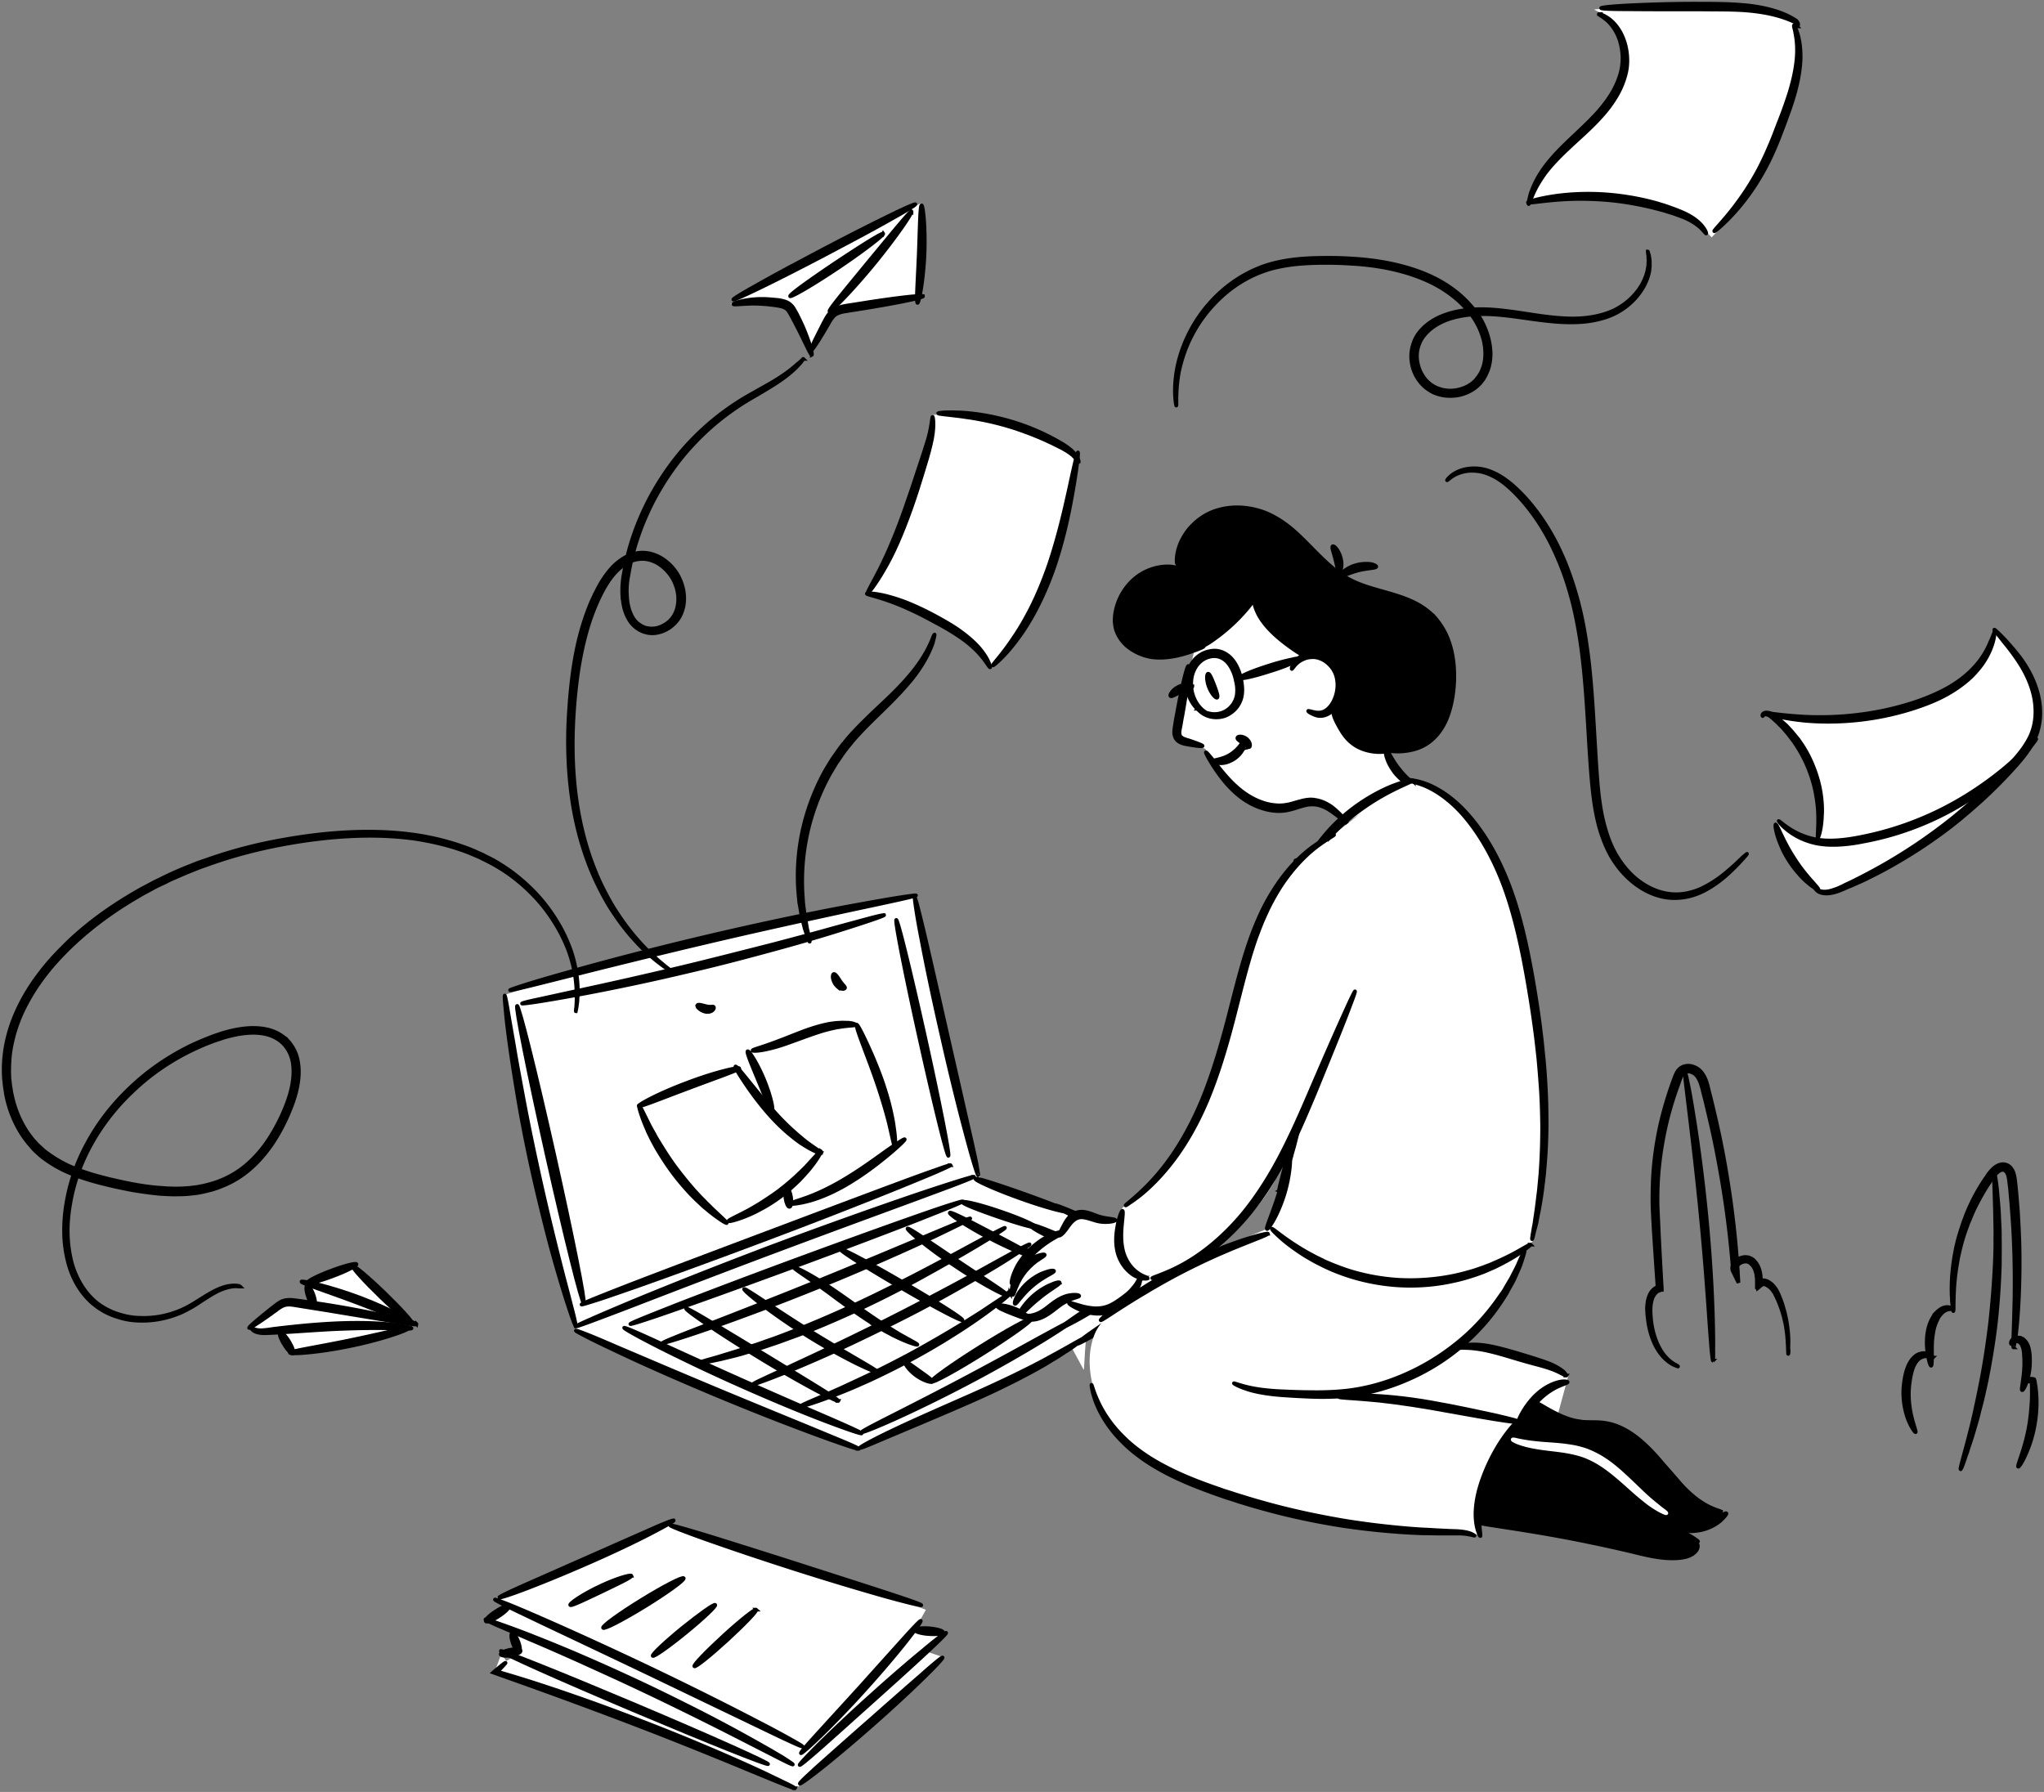 <svg width="560" height="491" xmlns="http://www.w3.org/2000/svg"><rect width="100%" height="100%" fill="#808080" stroke="none"/><g fill="none" fill-rule="evenodd"><path d="M320.341 352.044c2.22-1.556 4.44-3.161 6.659-4.718-8.203-3.599-16.357-7.149-24.56-10.748-11.29-4.474-22.533-8.997-33.824-13.472a1455.435 1455.435 0 0 1-6.08-24.073A1626.984 1626.984 0 0 1 250.33 245a830.233 830.233 0 0 0-63.547 13.569A783.455 783.455 0 0 0 138 272.673c1.834 12.061 3.522 22.128 4.825 29.472 2.847 16.098 4.343 24.56 7.093 35.6 2.847 11.332 5.79 20.475 7.865 26.652a595.915 595.915 0 0 0 54.138 23.83 610.856 610.856 0 0 0 23.643 8.463c14.234-6.517 24.994-11.235 32.28-14.347 7.913-3.405 15.875-6.76 25.621-13.277 8.927-5.74 17.902-11.38 26.876-17.022ZM300.848 382.635l1.013 1.896c-.29-.68-.627-1.459-.917-2.285a.922.922 0 0 1-.096.389Z" fill="#FFF" fill-rule="nonzero"/><path d="M296.988 375c.144-2.968.338-5.983.627-8.95-1.255.924-2.606 1.849-4.101 2.87 0 0-.049 0-.049.048l3.474 6.42c0-.146 0-.292.049-.389Z" fill="#FFF" fill-rule="nonzero"/><path d="M157.735 363.376c-.097.048-.58-1.168-1.351-3.405-.386-1.118-.82-2.48-1.351-4.085-.483-1.605-1.062-3.405-1.64-5.399a344.74 344.74 0 0 1-3.91-14.2c-1.35-5.4-2.798-11.332-4.149-17.606-1.35-6.274-2.509-12.256-3.426-17.752-.916-5.495-1.688-10.407-2.267-14.59-.29-2.091-.531-3.988-.724-5.642a118.321 118.321 0 0 1-.434-4.28c-.242-2.334-.29-3.647-.194-3.647.097 0 .387 1.265.773 3.55.386 2.335.965 5.642 1.688 9.776.676 4.134 1.593 9.046 2.606 14.493a610.964 610.964 0 0 0 3.57 17.654 681.205 681.205 0 0 0 4.005 17.557 857.187 857.187 0 0 0 3.57 14.298 1271.76 1271.76 0 0 1 2.51 9.63c.579 2.334.82 3.599.724 3.648ZM250.956 245.34c0 .098-1.544.487-4.343 1.119-2.846.632-6.9 1.508-11.966 2.578-10.084 2.188-24.077 5.203-39.421 8.802-15.344 3.6-29.192 7.052-39.228 9.581-5.018 1.265-9.072 2.286-11.87 2.967-2.799.68-4.392 1.021-4.392.924-.047-.097 1.497-.632 4.247-1.508 2.75-.875 6.755-2.042 11.773-3.453 9.94-2.82 23.788-6.468 39.18-10.067 15.393-3.599 29.385-6.468 39.566-8.316 5.067-.924 9.216-1.654 12.063-2.092 2.799-.437 4.391-.632 4.391-.535ZM267.989 321.988c-.097.048-.483-1.021-1.062-2.918-.579-1.897-1.35-4.62-2.268-8.073-1.833-6.81-4.197-16.293-6.562-26.798-2.412-10.505-4.39-20.037-5.693-26.992-.676-3.453-1.158-6.274-1.448-8.219-.29-1.945-.434-3.064-.338-3.064.097 0 .435 1.021.917 2.918a568.417 568.417 0 0 1 1.978 8.122c1.593 6.857 3.764 16.39 6.128 26.895 2.413 10.505 4.536 19.988 6.128 26.894.772 3.453 1.4 6.226 1.786 8.17.337 1.995.53 3.065.434 3.065ZM266.83 322.426c.049.097-1.495.73-4.245 1.8s-6.756 2.528-11.725 4.376c-9.892 3.648-23.595 8.657-38.65 14.299-15.054 5.641-28.66 10.894-38.504 14.687a1038.813 1038.813 0 0 1-11.677 4.426c-2.75 1.021-4.343 1.556-4.343 1.459 0-.097 1.448-.827 4.15-1.994 2.702-1.216 6.61-2.87 11.484-4.912 9.747-4.037 23.305-9.435 38.36-15.125 15.102-5.642 28.854-10.505 38.842-13.91a540.373 540.373 0 0 1 11.87-3.89c2.846-.876 4.39-1.314 4.439-1.216ZM235.274 396.982c-.048.097-1.158-.195-3.184-.876a335.391 335.391 0 0 1-8.492-3.015c-7.142-2.626-16.937-6.42-27.648-10.894-10.712-4.474-20.314-8.754-27.166-12.013-3.426-1.605-6.224-2.966-8.106-3.939-1.882-.973-2.943-1.556-2.895-1.654.048-.097 1.158.292 3.136 1.07 1.979.778 4.825 1.994 8.3 3.502 6.996 2.967 16.646 7.1 27.358 11.575 10.712 4.474 20.41 8.414 27.455 11.332 3.522 1.459 6.37 2.626 8.3 3.453 1.93.826 2.99 1.361 2.942 1.459ZM296.602 366.926c.048.097-.676.68-2.075 1.702-.338.243-.724.535-1.158.827-.434.292-.917.632-1.448.924-1.013.68-2.17 1.459-3.522 2.237-.675.39-1.351.827-2.075 1.265-.724.437-1.496.826-2.316 1.313-1.592.875-3.33 1.8-5.114 2.723a237.477 237.477 0 0 1-11.967 5.69c-8.588 3.794-16.453 7.052-22.099 9.435-5.645 2.383-9.168 3.94-9.264 3.697-.097-.195 3.233-2.092 8.782-4.718 5.549-2.675 13.365-6.08 21.954-9.873a381.902 381.902 0 0 0 11.966-5.544c1.834-.924 3.57-1.75 5.163-2.578.82-.437 1.592-.826 2.316-1.215.724-.39 1.448-.779 2.123-1.168 5.356-2.87 8.589-4.912 8.734-4.717ZM292.597 332.006c-.145.39-5.983-1.07-12.98-3.598-6.996-2.48-12.497-5.01-12.352-5.399.145-.389 5.887 1.46 12.883 3.94 6.948 2.48 12.545 4.62 12.449 5.057ZM236.046 392.75c-.096.195-3.86-1.07-9.891-3.355-6.031-2.286-14.282-5.69-23.257-9.678-8.975-3.988-17.033-7.88-22.775-10.797-5.742-2.918-9.216-4.912-9.12-5.107.097-.194 3.764 1.41 9.603 4.086a2193.05 2193.05 0 0 0 22.92 10.359c8.974 3.988 17.128 7.538 23.015 10.067 5.935 2.578 9.602 4.231 9.505 4.426ZM263.694 329.186c.049.097-1.206.68-3.474 1.605-2.267.924-5.597 2.237-9.65 3.842a2306.02 2306.02 0 0 1-32.087 12.11c-12.545 4.62-23.98 8.754-32.28 11.672-4.15 1.459-7.527 2.626-9.843 3.356-2.316.778-3.667 1.118-3.667 1.02-.049-.096 1.206-.68 3.474-1.604 2.268-.924 5.597-2.237 9.65-3.842a2306.02 2306.02 0 0 1 32.087-12.11c12.545-4.62 23.98-8.754 32.28-11.672 4.15-1.46 7.527-2.626 9.843-3.356s3.62-1.119 3.667-1.021ZM283.719 336.19c-.145.437-4.68-.876-10.23-2.773-5.5-1.897-9.891-3.599-9.795-4.037.145-.437 4.777.633 10.278 2.53 5.597 1.896 9.891 3.841 9.747 4.28ZM293.9 361.82c.096.194-2.895 2.285-7.962 5.398-5.066 3.112-12.11 7.198-20.12 11.429-8.01 4.23-15.393 7.781-20.797 10.213-5.404 2.432-8.83 3.745-8.926 3.55-.097-.194 3.136-1.897 8.444-4.571 5.259-2.675 12.545-6.371 20.506-10.603 7.962-4.23 15.103-8.17 20.314-11.04 5.211-2.82 8.396-4.571 8.54-4.377ZM265.817 333.855c.049.097-1.061.73-3.136 1.75a566.077 566.077 0 0 1-8.782 4.232 698.897 698.897 0 0 1-29.53 12.79 683.235 683.235 0 0 1-30.108 11.38c-3.908 1.363-7.045 2.384-9.264 3.065-2.22.68-3.426 1.021-3.474.924-.049-.097 1.11-.632 3.28-1.508 2.124-.875 5.26-2.091 9.072-3.55a2174.89 2174.89 0 0 0 29.916-11.818c11.628-4.718 22.099-9.143 29.674-12.305 3.812-1.605 6.852-2.87 8.975-3.745 2.123-.875 3.33-1.313 3.377-1.215Z" fill="#000" fill-rule="nonzero" stroke="#000"/><path d="M275.323 336.432c.048.097-1.013.827-2.992 2.091-1.978 1.265-4.873 3.016-8.492 5.107a569.113 569.113 0 0 1-12.786 7.198c-4.874 2.626-10.278 5.398-16.068 8.073-5.79 2.675-11.387 5.058-16.55 7.004-2.606.924-5.067 1.896-7.383 2.626-1.158.389-2.268.778-3.377 1.118-1.11.34-2.123.633-3.137.924-1.978.633-3.86 1.07-5.452 1.46-.82.194-1.544.388-2.268.534-.675.146-1.35.292-1.882.39-2.316.437-3.57.68-3.57.534 0-.145 1.206-.535 3.426-1.167.579-.146 1.206-.34 1.881-.535.676-.194 1.4-.437 2.22-.68 1.592-.487 3.378-1.022 5.356-1.703.965-.34 2.026-.68 3.088-1.021 1.061-.34 2.171-.778 3.33-1.167 2.315-.779 4.728-1.751 7.285-2.724a341.786 341.786 0 0 0 16.454-7.1c5.742-2.675 11.146-5.399 16.068-7.928a768.5 768.5 0 0 0 12.93-6.857c3.668-1.994 6.66-3.6 8.734-4.67 1.979-1.02 3.137-1.604 3.185-1.507ZM282.078 340.955c.048.097-.917.778-2.702 1.994-.917.584-2.027 1.313-3.33 2.14-1.302.827-2.798 1.75-4.438 2.724-3.282 1.994-7.286 4.28-11.725 6.76a361.185 361.185 0 0 1-14.669 7.733c-5.26 2.626-10.277 5.058-14.91 7.197-4.632 2.14-8.83 3.94-12.4 5.447-1.785.73-3.378 1.41-4.825 1.946-1.4.583-2.654 1.021-3.667 1.41-2.027.73-3.137 1.119-3.185 1.022-.048-.098 1.013-.681 2.943-1.557 1.93-.924 4.777-2.188 8.251-3.842a1077.52 1077.52 0 0 0 12.208-5.739 785.67 785.67 0 0 0 14.813-7.295c5.211-2.626 10.181-5.252 14.669-7.635a583.156 583.156 0 0 0 11.87-6.469c3.377-1.848 6.079-3.355 7.96-4.377 1.98-1.021 3.089-1.556 3.137-1.459ZM276.77 354.427c.097.146-2.702 2.529-7.527 5.982-1.206.875-2.557 1.8-4.005 2.772-1.447.973-3.04 1.994-4.68 3.015a182.919 182.919 0 0 1-11.05 6.42 224.524 224.524 0 0 1-11.435 5.69c-1.785.778-3.474 1.557-5.115 2.237-1.592.681-3.136 1.265-4.487 1.8-5.549 2.14-9.071 3.161-9.12 2.967-.096-.244 3.33-1.605 8.734-3.988a145.962 145.962 0 0 0 4.39-1.994c1.593-.73 3.234-1.508 5.019-2.335a311.427 311.427 0 0 0 11.34-5.739c3.956-2.14 7.671-4.28 11.049-6.274 1.688-1.02 3.28-1.945 4.728-2.869 1.496-.924 2.847-1.8 4.102-2.578 4.873-3.258 7.913-5.3 8.058-5.106Z" fill="#000" fill-rule="nonzero" stroke="#000"/><path d="M229.677 383.85c-.096.195-2.557-.972-6.465-3.063-3.909-2.092-9.216-5.107-14.958-8.609-5.742-3.501-10.905-6.808-14.524-9.289-3.667-2.48-5.838-4.134-5.742-4.328.097-.195 2.51 1.118 6.321 3.404 3.812 2.237 9.023 5.399 14.765 8.9 5.742 3.502 10.953 6.663 14.717 8.998 3.715 2.285 5.983 3.793 5.886 3.988ZM240.534 376.02c-.097.195-2.365-.729-5.887-2.431a162.98 162.98 0 0 1-13.365-7.49 171.457 171.457 0 0 1-12.642-8.705c-3.137-2.383-4.922-4.037-4.777-4.183.29-.389 8.154 5.301 18.239 11.575 10.133 6.274 18.673 10.845 18.432 11.234ZM251.342 368.434c-.048.194-2.268-.438-5.549-1.994-.386-.195-.82-.39-1.303-.633a34.267 34.267 0 0 0-1.35-.73c-.966-.486-1.93-1.118-2.944-1.701a135.742 135.742 0 0 1-6.514-4.329 285.834 285.834 0 0 1-6.272-4.571c-1.93-1.41-3.668-2.675-5.163-3.697-2.944-2.042-4.825-3.258-4.729-3.453.097-.194 2.171.681 5.308 2.53 1.592.923 3.377 2.09 5.356 3.404a334.59 334.59 0 0 1 6.369 4.474 259.788 259.788 0 0 0 6.369 4.377c1.013.632 1.93 1.265 2.847 1.8.434.291.868.535 1.302.826.435.244.82.487 1.207.73 3.136 1.8 5.163 2.772 5.066 2.967ZM263.694 361.722c-.193.39-7.913-3.648-17.129-9.046-9.264-5.398-16.598-10.019-16.357-10.408.193-.389 7.913 3.648 17.13 9.046 9.263 5.35 16.598 10.019 16.356 10.408ZM276.095 354.962c-.193.389-6.852-2.967-14.427-8.073-7.624-5.058-13.27-9.922-13.028-10.262.29-.34 6.321 3.89 13.896 8.948 7.528 5.058 13.8 8.998 13.559 9.387ZM282.947 344.214c-.193.389-5.597-1.654-11.87-4.961-6.321-3.307-11.098-6.566-10.857-6.955.242-.389 5.308 2.237 11.58 5.545 6.273 3.258 11.34 5.982 11.147 6.37ZM255.347 378.55c-.145.388-2.22-.146-4.343-1.654-2.075-1.508-3.233-3.356-2.943-3.6.338-.29 1.882.925 3.86 2.335s3.619 2.53 3.426 2.918Z" fill="#000" fill-rule="nonzero" stroke="#000"/><ellipse transform="rotate(-32.113 768.16 -252.85)" cx="14.136" cy="9.272" rx="16.2" ry="1" fill="#000" fill-rule="nonzero" stroke="#000"/><path d="M199.086 335.12c-.096.145-2.075-1.022-4.97-3.357-.338-.291-.724-.632-1.11-.924-.386-.34-.772-.68-1.158-1.07-.82-.73-1.64-1.556-2.509-2.431-1.688-1.8-3.474-3.842-5.163-6.128-1.688-2.286-3.136-4.572-4.39-6.712-.58-1.07-1.158-2.091-1.64-3.112a36.185 36.185 0 0 1-.676-1.41c-.193-.487-.386-.925-.58-1.363-1.447-3.453-1.978-5.69-1.833-5.738.241-.098 1.158 1.994 2.799 5.252.193.39.434.827.675 1.265.241.437.483.875.772 1.361.483.973 1.11 1.946 1.737 2.967 1.255 2.043 2.702 4.28 4.391 6.517a101.472 101.472 0 0 0 4.97 6.08c.82.875 1.592 1.75 2.364 2.48.386.389.724.778 1.11 1.118.338.34.724.681 1.013 1.022 2.606 2.48 4.343 3.988 4.198 4.182Z" fill="#000" fill-rule="nonzero" stroke="#000"/><ellipse transform="rotate(-12.633 1324.433 -457.874)" cx="9.89" cy="40.921" rx="1" ry="41.762" fill="#000" fill-rule="nonzero" stroke="#000"/><path d="M242.223 250.739c.048.097-1.303.632-3.764 1.459-2.46.827-6.031 1.994-10.422 3.356a482.491 482.491 0 0 1-15.634 4.523c-5.886 1.605-12.4 3.355-19.252 5.009-6.852 1.653-13.414 3.161-19.397 4.426-5.983 1.264-11.387 2.334-15.923 3.16-4.535.828-8.25 1.46-10.808 1.849-2.557.389-4.005.535-4.005.438 0-.098 1.351-.487 3.908-1.022 2.51-.535 6.177-1.361 10.712-2.334 4.536-.973 9.892-2.14 15.875-3.502 5.935-1.362 12.497-2.87 19.349-4.571a2749.107 2749.107 0 0 0 19.252-4.864c5.886-1.556 11.242-2.966 15.681-4.231 4.44-1.216 8.058-2.189 10.567-2.87 2.413-.632 3.812-.923 3.86-.826ZM259.834 316.687c-.434.097-3.956-14.299-7.913-32.147-3.956-17.85-6.803-32.39-6.369-32.489.434-.096 3.957 14.3 7.913 32.148 3.957 17.849 6.804 32.39 6.37 32.488ZM260.413 319.264c.049.098-1.35.73-3.86 1.848-2.509 1.07-6.176 2.578-10.712 4.426a1663.309 1663.309 0 0 1-35.609 13.86c-13.945 5.253-26.635 9.874-35.85 13.132-4.633 1.605-8.348 2.918-10.954 3.745-2.605.827-4.053 1.264-4.101 1.167-.048-.097 1.351-.73 3.86-1.75a970.48 970.48 0 0 1 10.76-4.232c9.12-3.501 21.761-8.268 35.706-13.52 13.945-5.253 26.586-10.019 35.754-13.423 4.584-1.702 8.3-3.064 10.857-3.94 2.654-.972 4.101-1.41 4.15-1.313ZM202.512 292.71c.145.438-6.08 2.529-13.655 5.398-7.576 2.821-13.607 5.302-13.8 4.913-.193-.39 5.645-3.55 13.269-6.372 7.624-2.918 14.09-4.328 14.186-3.939Z" fill="#000" fill-rule="nonzero" stroke="#000"/><path d="M224.949 315.957c-.097.195-1.882-.437-4.536-2.091-.338-.195-.675-.438-1.013-.632a53.901 53.901 0 0 1-1.062-.778c-.724-.535-1.496-1.168-2.268-1.8a52.353 52.353 0 0 1-4.776-4.62c-3.185-3.502-5.646-6.955-7.335-9.484-1.688-2.529-2.653-4.182-2.46-4.328.193-.146 1.447 1.313 3.329 3.647 1.93 2.383 4.536 5.642 7.624 9.095a67.193 67.193 0 0 0 4.535 4.572c.724.632 1.448 1.313 2.123 1.848.338.291.676.583.965.826.338.244.628.487.917.73 2.46 1.8 4.101 2.772 3.957 3.015Z" fill="#000" fill-rule="nonzero" stroke="#000"/><path d="M224.9 315.47c.145.098-.675 1.752-2.509 4.086a24.17 24.17 0 0 1-1.544 1.848c-.579.681-1.206 1.313-1.881 2.043-1.4 1.362-2.992 2.82-4.777 4.182a42.525 42.525 0 0 1-5.308 3.453c-.868.438-1.689.924-2.46 1.265-.773.389-1.545.68-2.22.973-2.75 1.07-4.536 1.459-4.584 1.264-.097-.243 1.544-.973 4.101-2.286.627-.34 1.351-.68 2.075-1.118.724-.39 1.496-.876 2.316-1.362 1.592-1.021 3.33-2.14 5.115-3.453a70.552 70.552 0 0 0 4.728-3.94c.676-.632 1.351-1.264 1.93-1.848a26.398 26.398 0 0 0 1.64-1.702c2.027-2.188 3.185-3.55 3.378-3.404ZM211.535 304.188c-.434.146-1.882-3.502-3.715-7.928-1.834-4.425-3.378-8.024-2.992-8.219.386-.194 2.557 3.113 4.44 7.587 1.88 4.523 2.701 8.414 2.267 8.56ZM234.502 280.795c-.048.243-1.688.194-4.246.583l-1.013.146c-.338.098-.724.146-1.061.243-.772.146-1.545.39-2.365.584-1.64.486-3.474 1.119-5.356 1.8-1.881.68-3.715 1.361-5.404 1.945a42.784 42.784 0 0 1-4.535 1.313c-2.654.632-4.343.632-4.343.438-.048-.243 1.544-.633 4.053-1.508 1.255-.438 2.702-.973 4.343-1.605 1.64-.632 3.426-1.362 5.356-2.091a51.227 51.227 0 0 1 5.548-1.751c.869-.195 1.69-.39 2.51-.486l1.158-.146c.386 0 .723-.049 1.061-.049.676-.049 1.303 0 1.834 0 .29 0 .53 0 .772.049.24.048.434.048.627.097.675.195 1.061.34 1.061.438ZM245.166 314.158c-.241 0-.579-1.897-1.303-5.01-.338-1.556-.82-3.355-1.4-5.35a157.796 157.796 0 0 0-2.026-6.468c-1.544-4.571-3.136-8.608-4.246-11.623-1.11-2.967-1.689-4.864-1.496-4.96.193-.098 1.159 1.653 2.51 4.522 1.35 2.87 3.136 6.906 4.728 11.526.772 2.335 1.448 4.572 1.93 6.615.483 2.042.869 3.939 1.062 5.544.482 3.161.434 5.155.241 5.204Z" fill="#000" fill-rule="nonzero" stroke="#000"/><path d="M216.312 330.693c-.435.049-.917-1.02-1.11-2.383-.193-1.361 0-2.529.434-2.577.434-.049.917 1.021 1.11 2.383.193 1.362 0 2.529-.434 2.577Z" fill="#000" fill-rule="nonzero" stroke="#000"/><path d="M247.868 312.164c.145.146-1.351 1.605-3.86 3.745-2.557 2.14-6.128 5.009-10.422 7.684-4.295 2.723-8.59 4.571-11.822 5.447-3.233.875-5.308.973-5.308.778-.048-.243 1.93-.73 4.97-1.848 3.04-1.119 7.093-3.064 11.34-5.739 4.245-2.626 7.864-5.35 10.566-7.246 2.702-1.849 4.391-3.016 4.536-2.821ZM228.423 266.885c.434-.146 1.061.876 1.737 1.897.338.486.627.876.917 1.167.24.292.482.535.434.73-.048.194-.386.389-.965.243-.29-.049-.58-.195-.917-.438a4.733 4.733 0 0 1-.82-.875c-.434-.681-.627-1.362-.676-1.848 0-.487.097-.827.29-.876ZM191.076 275.445c.242-.39 1.303 0 2.365.243.53.146.916.146 1.254.146.338 0 .627-.097.82.049.145.146.145.535-.29.924-.433.437-1.35.583-2.074.389-.772-.195-1.35-.584-1.689-.924-.386-.292-.482-.633-.386-.827ZM326.952 347.326c-.145.39-8.878-2.82-19.349-7.538-10.47-4.718-18.673-9.095-18.48-9.484.193-.389 8.685 3.356 19.107 8.074 10.47 4.668 18.915 8.51 18.722 8.948ZM326.18 348.299c.241.389-6.514 5.107-15.103 10.602-8.589 5.496-15.73 9.63-15.971 9.29-.241-.39 6.514-5.107 15.103-10.603 8.588-5.496 15.73-9.678 15.97-9.289ZM319.232 345.284c.24.34-5.79 4.912-13.559 10.018-7.768 5.107-14.475 8.706-14.668 8.317-.242-.39 6.08-4.523 13.8-9.63 7.72-5.106 14.185-9.046 14.427-8.705ZM294.479 340.323c.29.292-3.185 4.474-8.493 8.51-5.259 4.086-10.18 6.372-10.374 6.032-.24-.39 4.247-3.259 9.41-7.296 5.21-3.939 9.167-7.586 9.457-7.246Z" fill="#000" fill-rule="nonzero" stroke="#000"/><path d="M295.01 341.247c-.145.39-3.185-.438-6.756-1.994-3.57-1.556-6.224-3.21-6.031-3.599.193-.389 3.136.632 6.659 2.14 3.522 1.556 6.272 3.064 6.127 3.453ZM287.627 346.5c-.145.389-2.027 0-4.005-1.12-1.978-1.118-3.33-2.48-3.088-2.82.241-.34 1.93.34 3.812 1.41 1.978 1.07 3.474 2.092 3.281 2.53ZM282.512 361.479c-.193.389-2.316-.39-4.825-1.362-2.509-.973-4.584-1.848-4.439-2.286.097-.437 2.413-.243 5.018.827 2.606 1.021 4.44 2.432 4.246 2.82Z" stroke="#000" fill="#000" fill-rule="nonzero"/><g fill-rule="nonzero"><path d="M385.892 214.46a17.097 17.097 0 0 1-4.582-5.586c-2.362-4.672-1.687-9.295-1.543-11.173 1.158-11.559-4.484-23.695-5.834-26.392-4.533-8.958-15.913-20.034-26.908-18.012-11.525 2.12-17.842 17.675-19.578 24.08-.53 1.878-1.35 5.828-3.038 13.678-.964 4.575-1.784 8.38-2.266 10.884 2.7 1.107 5.4 2.215 8.15 3.274a23.292 23.292 0 0 0 4.821 8.862c1.688 1.926 5.98 6.838 11.96 7.08 3.423.144 4.146-1.397 10.174-1.542 3.713-.096 5.353.482 6.076.77 3.086 1.205 4.967 3.516 5.835 4.817 5.545-3.468 11.139-7.128 16.733-10.74Z" fill="#FFF"/><path d="M322.143 155.128c-1.977.144-5.787.674-9.403 3.274-1.592 1.156-6.559 4.72-6.607 10.403 0 .385.048 4.816 3.28 7.85 5.834 5.442 16.491 1.396 18.806.53 8.631-3.323 13.212-10.162 14.997-13.196.82 2.119 2.555 5.875 6.075 9.391a26.322 26.322 0 0 0 9.645 6.068c.675-.048 3.954-.144 6.365 2.264 2.7 2.697 2.556 6.742 1.543 9.39a8.923 8.923 0 0 1-2.266 3.276c.482 1.589 1.736 4.767 4.822 7.368 4.58 3.853 9.982 3.66 12.44 3.564 2.653-.097 6.993-.241 10.417-3.275 3.134-2.745 3.761-6.309 4.58-10.643.917-4.96 2.364-12.859-2.266-19.553-2.796-3.997-6.702-5.924-8.631-6.839-4.774-2.311-6.703-1.396-11.67-3.034-4.774-1.59-7.667-3.997-13.454-8.861-9.21-7.706-8.39-9.97-13.453-12.185-1.495-.626-10.079-4.141-17.505.771-6.75 4.334-7.619 12.233-7.715 13.437Z" fill="#000"/><path d="M329.472 204.395c-.048.192-1.59.048-4.002-.386-.579-.096-1.302-.192-2.073-.578-.386-.192-.772-.433-1.11-.866-.337-.434-.482-.915-.578-1.445-.048-.482 0-.963.048-1.445.048-.433.145-.867.193-1.3.145-.867.29-1.782.482-2.697 1.302-7.369 2.749-13.244 3.134-13.196.434.096-.289 6.116-1.59 13.437-.194.915-.338 1.83-.483 2.697-.145.866-.386 1.685-.338 2.311.049.626.29 1.012.82 1.3.53.29 1.157.482 1.736.627 2.363.818 3.81 1.348 3.761 1.54ZM369.014 225.537c-.096.096-.627-.337-1.495-1.108a20.533 20.533 0 0 0-1.688-1.348c-.675-.482-1.446-1.06-2.314-1.541-.916-.482-1.93-.915-3.086-1.06-.145 0-.29-.048-.434-.048h-.434c-.29 0-.58 0-.917.048-.627.048-1.253.24-1.88.385-1.302.386-2.7.915-4.34 1.204-1.592.29-3.327.193-4.967-.144-3.376-.723-6.22-2.36-8.439-4.238-2.218-1.878-3.857-3.901-5.111-5.635a48.08 48.08 0 0 1-2.749-4.238c-.579-1.06-.868-1.637-.771-1.686.096-.048.53.434 1.302 1.349.771.915 1.784 2.312 3.134 3.9 1.35 1.638 2.99 3.468 5.16 5.202 2.121 1.686 4.822 3.179 7.812 3.805 1.494.289 3.037.385 4.436.144 1.398-.192 2.797-.722 4.195-1.06.724-.192 1.399-.336 2.122-.385a3.913 3.913 0 0 1 1.06 0c.194 0 .338 0 .531.049.193.048.338.048.53.096 1.35.24 2.46.77 3.424 1.348.965.578 1.688 1.252 2.315 1.83.627.578 1.157 1.108 1.543 1.59.772.915 1.157 1.493 1.061 1.54ZM329.762 177.136c.048.097-.627.434-1.93.915-1.301.482-3.134 1.156-5.593 1.686-1.205.24-2.556.433-4.05.482-.724 0-1.495 0-2.315-.097-.82-.096-1.591-.289-2.411-.53-1.591-.53-3.231-1.348-4.678-2.552-1.398-1.204-2.604-2.89-3.134-4.864a16.023 16.023 0 0 1-.241-1.493 7.722 7.722 0 0 1 0-1.493c.048-.963.241-1.878.482-2.793a15.475 15.475 0 0 1 2.218-4.768c.916-1.397 2.074-2.552 3.231-3.467 1.206-.915 2.411-1.59 3.617-2.023 2.363-.915 4.436-1.011 5.835-.915 1.398.144 2.121.433 2.121.53 0 .144-.771.048-2.121.096-1.302.096-3.28.337-5.401 1.3a14.869 14.869 0 0 0-3.231 2.023c-1.061.867-2.025 1.974-2.845 3.275a16.361 16.361 0 0 0-1.93 4.382c-.433 1.59-.626 3.323-.192 4.96.434 1.638 1.398 3.035 2.652 4.094 1.206 1.108 2.652 1.83 4.1 2.36 1.446.482 2.892.674 4.29.722 1.4.049 2.701-.096 3.859-.24 2.362-.337 4.243-.867 5.593-1.156 1.254-.434 2.025-.578 2.074-.434ZM380.298 205.647c0-.048.482-.048 1.35-.096.868-.049 2.218-.097 3.858-.482 1.64-.385 3.616-1.011 5.449-2.504 1.832-1.445 3.424-3.709 4.436-6.502 1.013-2.793 1.543-6.068 1.64-9.632.096-3.515-.338-7.32-1.833-10.98-.723-1.782-1.736-3.516-3.086-5.057-1.35-1.493-2.99-2.745-4.87-3.756-3.81-1.975-8.294-2.842-12.779-4.287-2.266-.722-4.485-1.589-6.51-2.793-2.025-1.204-3.81-2.649-5.449-4.142-3.279-3.034-6.028-6.26-9.017-8.909-2.942-2.649-6.173-4.671-9.548-5.587-3.376-.963-6.703-.963-9.596-.24-2.894.674-5.256 2.119-6.944 3.756-1.736 1.59-2.845 3.371-3.569 4.864-.675 1.541-1.012 2.793-1.157 3.66-.096.434-.096.77-.145 1.012-.048.24-.048.337-.096.337s-.048-.096-.048-.337c0-.241-.048-.578 0-1.012.048-.915.29-2.263.916-3.9.675-1.59 1.736-3.516 3.52-5.25a16.461 16.461 0 0 1 3.135-2.456 15.332 15.332 0 0 1 4.147-1.734c3.038-.819 6.606-.867 10.223.096 3.616.916 7.088 3.035 10.174 5.731 3.087 2.697 5.883 5.924 9.114 8.862 1.592 1.445 3.327 2.841 5.208 3.949 1.88 1.108 4.003 1.974 6.172 2.649 4.389 1.396 8.97 2.311 13.02 4.43 2.026 1.06 3.858 2.456 5.305 4.094a19.691 19.691 0 0 1 3.327 5.49c1.543 3.901 1.88 7.898 1.784 11.558-.145 3.66-.771 7.032-1.88 9.97-1.11 2.937-2.894 5.345-4.92 6.838-2.024 1.541-4.146 2.12-5.882 2.408-1.736.289-3.086.24-3.954.193-1.013-.049-1.495-.145-1.495-.241ZM333.475 191.15c-.338.242-1.543-1.01-2.267-2.889-.723-1.878-.627-3.564-.24-3.66.433-.096 1.012 1.349 1.687 3.082.675 1.734 1.157 3.227.82 3.468Z" fill="#000" stroke="#000"/><path d="M328.219 194.185c.096-.096.627.433 1.832.915.579.24 1.35.433 2.218.53.868.048 1.88-.048 2.894-.482 1.012-.433 1.977-1.204 2.7-2.263.337-.53.627-1.108.82-1.782.193-.626.24-1.349.24-2.071a9.4 9.4 0 0 0-.289-2.264 13.72 13.72 0 0 0-.626-2.311c-.58-1.493-1.447-2.986-2.749-3.853-.675-.434-1.398-.722-2.122-.77-.771-.097-1.543.048-2.266.288a5.465 5.465 0 0 0-1.929 1.108 6.471 6.471 0 0 0-1.398 1.637 8.305 8.305 0 0 0-1.158 3.901 9.67 9.67 0 0 0 .434 3.612c.675 2.167 1.93 3.612 2.942 4.383 1.012.77 1.736.963 1.687 1.107 0 .097-.82.097-2.025-.577-1.205-.675-2.748-2.168-3.665-4.527a10.634 10.634 0 0 1-.675-4.046c.048-1.493.386-3.082 1.206-4.575.82-1.493 2.266-2.841 4.099-3.467.916-.29 1.88-.482 2.893-.386a6.021 6.021 0 0 1 2.845 1.06c.868.578 1.543 1.348 2.073 2.119.53.818.917 1.637 1.254 2.504.29.867.53 1.734.675 2.553.145.866.241 1.685.241 2.504s-.096 1.685-.337 2.456a7.936 7.936 0 0 1-1.061 2.119 7.578 7.578 0 0 1-3.327 2.552 7.177 7.177 0 0 1-3.424.338c-1.013-.145-1.784-.482-2.411-.82-1.254-.77-1.688-1.444-1.591-1.492Z" fill="#000" stroke="#000"/><path d="M355.657 180.46c.048.096-.097.288-.483.577-.385.29-.916.578-1.64.867-1.397.626-3.375 1.349-5.593 2.023-4.436 1.445-8.101 2.263-8.246 1.83-.144-.433 3.328-1.926 7.764-3.323a65.666 65.666 0 0 1 5.738-1.59c.724-.144 1.302-.288 1.736-.385.434-.048.675-.096.724 0Z" fill="#000" stroke="#000"/><path d="M358.405 194.811c.048-.096.53.048 1.35.24a6.19 6.19 0 0 0 1.447.193c.53 0 1.157-.096 1.736-.433 1.206-.626 2.266-2.023 2.893-3.805.627-1.782.82-3.9.193-5.923s-2.17-3.564-3.761-4.383c-.82-.385-1.688-.626-2.46-.626-.82 0-1.59.097-2.218.337-1.35.482-2.266 1.252-2.796 1.879-.53.626-.772 1.01-.868 1.01-.097-.047-.049-.529.385-1.348.434-.77 1.35-1.83 2.845-2.552a7.401 7.401 0 0 1 2.653-.626 6.46 6.46 0 0 1 3.086.626c2.025.867 3.906 2.745 4.677 5.201.772 2.456.483 4.96-.337 6.935-.772 2.023-2.17 3.612-3.762 4.286-.771.337-1.59.434-2.266.337-.675-.096-1.205-.337-1.591-.53-.868-.385-1.254-.722-1.206-.818ZM344.035 163.267c.338.24-2.555 4.382-7.185 8.524-1.157 1.011-2.314 1.974-3.375 2.745-1.061.77-2.025 1.493-2.99 2.023-.916.53-1.784.77-2.411.77s-.916-.096-.916-.24c0-.097.29-.193.82-.386a8.522 8.522 0 0 0 1.928-1.108c.772-.578 1.64-1.348 2.653-2.215a413.615 413.615 0 0 0 3.23-2.793c4.533-3.997 7.909-7.61 8.246-7.32Z" fill="#000" stroke="#000"/><path d="M359.852 179.833c0 .097-.338.193-.965.193-.626-.048-1.543-.289-2.507-.819-.965-.53-1.977-1.252-3.134-2.07-1.11-.82-2.363-1.782-3.569-2.842-1.205-1.108-2.314-2.215-3.182-3.323-.868-1.108-1.592-2.215-2.026-3.227-.916-1.974-1.012-3.37-.868-3.37.241-.049.724 1.155 1.833 2.84.578.867 1.302 1.83 2.17 2.842a38.103 38.103 0 0 0 3.134 3.082c1.157 1.06 2.363 2.023 3.424 2.89 1.06.867 2.025 1.685 2.845 2.311 1.591 1.108 2.845 1.253 2.845 1.493ZM384.252 204.54c.048.192-1.254.866-3.617 1.3-1.205.192-2.652.337-4.243.144-1.591-.193-3.376-.674-5.015-1.686-.82-.53-1.543-1.107-2.17-1.782a14.08 14.08 0 0 1-1.543-2.022c-.434-.674-.772-1.3-1.11-1.927a19.95 19.95 0 0 1-.867-1.782c-.482-1.155-.53-2.215-.386-2.937.193-.723.482-.963.579-.915.096.048 0 .385.048 1.011 0 .578.24 1.445.771 2.408.241.482.579 1.011.965 1.59.386.577.771 1.203 1.205 1.781.868 1.204 1.881 2.408 3.328 3.275 1.398.867 2.941 1.349 4.388 1.59 1.446.24 2.797.24 3.906.192 2.266-.145 3.713-.433 3.761-.24Z" fill="#000" stroke="#000"/><path d="M387.772 215.471c-.096.193-.868.049-1.977-.578a11.141 11.141 0 0 1-1.784-1.252 14.36 14.36 0 0 1-1.88-1.926 17.607 17.607 0 0 1-1.447-2.264c-.386-.722-.627-1.444-.82-2.022-.338-1.204-.338-1.975-.097-2.023.434-.096 1.399 2.649 3.617 5.346 2.122 2.745 4.581 4.334 4.388 4.72ZM340.95 202.998c.192.048.24.722-.146 1.734-.192.53-.53 1.06-.964 1.637-.434.578-1.06 1.108-1.736 1.59-.723.433-1.447.77-2.122.963-.723.192-1.35.24-1.88.192-1.11-.048-1.688-.385-1.64-.578.048-.24.675-.289 1.543-.53.434-.096.965-.288 1.543-.481a10.06 10.06 0 0 0 1.736-.915c.579-.385 1.061-.819 1.495-1.204.434-.433.772-.819 1.061-1.204.579-.722.916-1.252 1.11-1.204Z" fill="#000" stroke="#000"/><path d="M342.251 204.684c-.193.096-.482-.048-.771-.29-.29-.192-.627-.48-1.013-.77-.386-.289-.723-.53-1.013-.77-.29-.241-.482-.434-.434-.675 0-.192.29-.385.772-.385.482 0 1.109.193 1.64.578.578.433.916 1.011 1.012 1.445.096.481 0 .819-.193.867ZM326.676 188.069c0 .433-1.399.77-2.942 1.444-1.543.675-2.7 1.493-3.038 1.204-.145-.144-.048-.578.386-1.107.386-.53 1.109-1.108 2.025-1.541.916-.386 1.833-.53 2.508-.482.675.048 1.06.289 1.06.482ZM366.94 156.717c-.434-.048-.626-1.638-1.109-3.468-.434-1.83-1.06-3.274-.723-3.563.193-.097.579.096 1.013.674.434.53.916 1.445 1.205 2.504.29 1.06.29 2.07.145 2.745-.097.723-.338 1.108-.53 1.108ZM377.067 155.272c-.096.433-2.315.385-4.822 1.011-2.556.626-4.485 1.734-4.774 1.349-.145-.145.193-.674.964-1.3a9.447 9.447 0 0 1 3.424-1.59c1.447-.337 2.797-.337 3.761-.192.917.192 1.447.53 1.447.722Z" fill="#000" stroke="#000"/><path d="M411.208 395.492a33.64 33.64 0 0 0-2.7 5.105c-2.797 6.405-3.376 12.377-3.376 16.566 2.314.097 5.883.338 10.223.964 4.774.674 6.461 1.204 16.588 3.37 13.791 2.89 11.573 2.072 14.225 2.89 1.206.386 4.726.964 11.815 2.216.916.144 3.134.53 5.111-.626.29-.145 2.17-1.253 2.074-2.697-.049-.77-.58-1.253-1.11-1.734-1.88-1.734-3.664-1.252-5.593-2.89a5.006 5.006 0 0 1-1.254-1.444 15.234 15.234 0 0 0 7.04 1.252c4.485-.29 7.523-2.456 8.632-3.371-1.447-.338-3.617-1.06-5.931-2.553-2.267-1.493-3.569-3.13-4.147-3.805-4.87-5.923-9.259-11.22-14.997-14.351-4.292-2.36-9.018-3.275-10.995-3.66-3.81-.77-4.87-.434-7.33-1.108-2.94-.77-6.943-2.697-11.187-7.802a733.929 733.929 0 0 0-7.088 13.678Z" fill="#000"/><path d="M352.86 319.544c-1.688 6.068-3.665 11.8-5.787 17.193a264.606 264.606 0 0 0-25.702 12.184c-17.938 9.777-20.542 13.967-21.748 17.386-2.797 7.994.579 16.182 1.399 18.108 2.99 7.176 8.583 11.895 10.174 13.196.434.337.772.626.965.77 2.266 1.686 6.703 4.335 19.096 8.862 5.69 2.07 11.042 3.997 18.806 6.068 17.07 4.527 30.91 5.73 38.866 6.357 6.993.578 12.827.722 16.782.77-.868-4.045-.724-7.272-.53-9.39.77-6.936 3.857-11.896 6.075-15.46a49.77 49.77 0 0 1 4.581-6.068c1.447-1.878 2.893-3.708 4.34-5.587 2.122 1.541 4.243 3.034 6.365 4.575 1.013-3.708 2.025-7.416 3.038-11.173-1.205-.915-2.99-2.167-5.352-3.274-2.75-1.349-5.401-2.168-9.886-3.034-3.81-.723-9.065-1.493-15.479-1.782a42.25 42.25 0 0 0 8.632-7.61c6.076-6.983 8.583-14.4 9.644-18.782l2.797-2.793a207.944 207.944 0 0 0 2.556-20.034c2.362-31.834-3.52-54.324-7.62-69.735-.626-2.408-2.796-10.355-8.149-19.264-5.304-8.91-9.74-11.992-11.67-13.196a29.865 29.865 0 0 0-10.656-4.045c-9.355 7.32-18.759 14.64-28.114 21.96 3.858 21.769 5.642 51.339-3.423 83.798Z" fill="#FFF"/><path d="M419.743 339.53c-.048 0 0-.53.145-1.445.096-.481.192-1.059.289-1.733.145-.674.29-1.445.386-2.36.144-.867.289-1.878.434-2.938.144-1.06.289-2.263.434-3.515.193-1.253.289-2.601.434-4.046.048-.722.144-1.445.193-2.215l.144-2.312c.193-3.178.29-6.646.29-10.402-.049-3.757-.145-7.754-.483-11.944-.144-2.119-.337-4.238-.53-6.453-.241-2.167-.482-4.43-.772-6.694a330.93 330.93 0 0 0-2.121-14.015c-1.64-9.584-3.617-18.638-6.51-26.488-2.894-7.85-6.751-14.447-10.85-19.263-4.099-4.816-8.535-7.61-11.863-8.765-3.327-1.204-5.352-1.156-5.352-1.3 0-.049.482-.097 1.446-.049.965.096 2.363.24 4.1.77 3.471 1.012 8.197 3.757 12.489 8.621 4.34 4.816 8.342 11.51 11.38 19.457 3.038 7.946 5.063 17.144 6.703 26.728.82 4.816 1.543 9.536 2.073 14.111.29 2.263.482 4.527.724 6.742.192 2.216.385 4.383.482 6.502.29 4.238.337 8.235.337 12.04-.048 3.756-.193 7.272-.482 10.45-.048.819-.145 1.59-.193 2.36-.048.77-.193 1.493-.24 2.215-.194 1.445-.338 2.794-.531 4.046a180.176 180.176 0 0 1-.579 3.516c-.193 1.059-.434 2.022-.579 2.937a20.766 20.766 0 0 1-.53 2.312 29.91 29.91 0 0 0-.434 1.685c-.193.964-.386 1.445-.434 1.445ZM347.121 336.737c-.385-.24 1.592-4.479 3.28-9.969 1.687-5.49 2.459-10.162 2.893-10.114.193 0 .29 1.204.096 3.13a39.346 39.346 0 0 1-1.495 7.417c-.868 2.842-1.977 5.298-2.893 6.984-.964 1.685-1.688 2.648-1.88 2.552ZM419.309 341.023c.048.096-.772.819-2.363 1.927-1.591 1.155-4.002 2.6-7.185 4.141-.771.386-1.64.723-2.507 1.108-.868.385-1.833.722-2.797 1.06-1.977.674-4.05 1.3-6.365 1.781-4.533 1.012-9.693 1.493-15.046 1.156-5.352-.337-10.415-1.445-14.804-2.986a51.22 51.22 0 0 1-6.075-2.552c-.917-.482-1.833-.915-2.653-1.397-.82-.481-1.64-.915-2.363-1.396-2.941-1.879-5.207-3.66-6.606-4.96-1.446-1.301-2.17-2.12-2.073-2.216.096-.097.916.578 2.459 1.734a69.22 69.22 0 0 0 6.8 4.478c.722.434 1.542.82 2.362 1.3.82.434 1.736.82 2.604 1.301a70.33 70.33 0 0 0 5.98 2.36c4.291 1.445 9.21 2.456 14.418 2.793a59.822 59.822 0 0 0 14.659-1.011c2.218-.434 4.292-1.012 6.22-1.59.965-.337 1.881-.626 2.75-.963.867-.337 1.735-.626 2.507-1.011 3.182-1.349 5.642-2.649 7.281-3.612 1.784-1.011 2.7-1.541 2.797-1.445ZM347.363 338.037c.048.241-2.653 1.252-6.993 2.986-1.06.434-2.266.915-3.52 1.445s-2.604 1.108-4.002 1.734a188.599 188.599 0 0 0-9.066 4.382c-3.182 1.638-6.124 3.323-8.776 4.864-1.302.82-2.604 1.541-3.761 2.264-1.158.722-2.267 1.396-3.231 2.023-3.954 2.504-6.317 4.19-6.462 3.997-.145-.145 2.025-2.12 5.835-4.912.964-.675 1.977-1.445 3.134-2.216 1.158-.77 2.411-1.59 3.713-2.408a130.973 130.973 0 0 1 8.825-5.008 126.902 126.902 0 0 1 9.21-4.287c1.447-.577 2.797-1.155 4.099-1.637s2.508-.915 3.617-1.3c4.484-1.493 7.33-2.12 7.378-1.927ZM403.975 420.775c-.049.097-1.592-.578-4.582-.578h-5.497c-1.06 0-2.218-.048-3.423-.048-1.206 0-2.508-.096-3.858-.144-5.401-.29-11.814-.867-18.903-1.927-7.04-1.107-14.804-2.697-22.712-4.96-1.977-.53-3.955-1.156-5.835-1.734a64.947 64.947 0 0 0-2.845-.915 16.021 16.021 0 0 1-1.399-.481c-.482-.145-.916-.337-1.398-.482-3.665-1.3-7.185-2.649-10.464-4.142-3.28-1.493-6.269-3.13-8.97-4.912-2.651-1.782-5.014-3.708-6.895-5.683-3.858-3.9-5.98-7.898-7.04-10.74a8.292 8.292 0 0 1-.338-1.01c-.096-.338-.193-.627-.29-.916-.144-.578-.289-1.06-.337-1.445-.144-.77-.193-1.203-.144-1.203.144-.049.434 1.637 1.687 4.334 1.206 2.697 3.424 6.453 7.282 10.162 1.88 1.878 4.195 3.66 6.799 5.345 2.652 1.686 5.594 3.227 8.825 4.672 3.23 1.444 6.702 2.745 10.367 3.997.434.144.916.337 1.35.482.483.144.917.288 1.399.433.916.289 1.88.626 2.845.915 1.929.578 3.858 1.204 5.835 1.734 7.86 2.263 15.527 3.852 22.52 5.056 6.991 1.156 13.356 1.83 18.709 2.264 1.35.096 2.604.193 3.81.24 1.205.049 2.362.145 3.423.193 1.061.049 2.074.097 2.99.145.916.048 1.736.048 2.507.096 1.544.097 2.7.337 3.472.626.772.337 1.11.578 1.11.626Z" fill="#000" stroke="#000"/><path d="M417.67 342.853c.096.048-.29 1.349-1.061 3.66-.434 1.156-1.061 2.505-1.785 4.142-.385.77-.868 1.59-1.35 2.456-.24.434-.482.867-.723 1.349-.29.433-.579.915-.868 1.348-2.363 3.757-5.69 7.947-10.03 11.847-4.34 3.95-9.79 7.61-16.01 10.307-6.22 2.745-12.586 4.286-18.469 4.671a80.576 80.576 0 0 1-8.294.096 241.47 241.47 0 0 1-7.185-.385c-4.388-.289-7.956-.915-10.319-1.734-2.363-.77-3.52-1.493-3.52-1.589.048-.096 1.302.434 3.665 1.011 2.362.578 5.834 1.06 10.223 1.204 2.17.097 4.58.193 7.136.193 2.556.048 5.305 0 8.15-.24 5.69-.434 11.91-1.975 17.938-4.672 6.028-2.649 11.332-6.213 15.672-9.97 4.34-3.756 7.62-7.801 10.078-11.365.29-.433.627-.867.917-1.3.289-.434.53-.867.771-1.3.482-.82.965-1.638 1.399-2.36.771-1.541 1.495-2.842 1.977-3.95.964-2.263 1.591-3.467 1.687-3.419Z" fill="#000" stroke="#000"/><path d="M416.609 389.712c-.049.193-2.846-.144-7.33-.866-4.485-.723-10.657-1.879-17.505-3.083-6.799-1.155-13.02-1.974-17.552-2.311-4.533-.386-7.33-.434-7.33-.675 0-.192 2.797-.53 7.378-.433 4.581.096 10.898.674 17.746 1.878 6.847 1.204 13.02 2.553 17.456 3.516 4.436 1.011 7.137 1.734 7.137 1.974Z" fill="#000" stroke="#000"/><path d="M405.566 420.872c-.097.048-.338-.386-.627-1.253-.29-.818-.579-2.119-.675-3.708-.097-1.59.048-3.467.434-5.538.386-2.023 1.06-4.238 1.929-6.454 1.736-4.478 3.954-8.187 5.786-10.69 1.833-2.505 3.231-3.854 3.376-3.757.193.144-.916 1.733-2.46 4.334a68.376 68.376 0 0 0-5.256 10.643c-.868 2.167-1.543 4.238-1.977 6.213a24.782 24.782 0 0 0-.578 8.765c.096.915.144 1.396.048 1.445ZM429.098 376.902c-.145.193-1.543-.915-4.147-1.83-1.302-.482-2.893-.915-4.726-1.397-1.832-.481-3.81-1.06-5.883-1.685-2.073-.626-4.05-1.204-5.835-1.638-1.784-.433-3.423-.722-4.822-.867-2.748-.288-4.484 0-4.533-.24-.048-.193 1.688-.867 4.63-.867 1.446 0 3.182.192 5.063.578 1.88.385 3.906.963 5.98 1.54 2.073.627 4.05 1.205 5.834 1.783 1.784.578 3.424 1.107 4.774 1.733 1.302.627 2.315 1.3 2.942 1.83.53.578.771.964.723 1.06ZM429.484 378.684c.048.24-.965.482-2.363 1.108-1.447.626-3.28 1.733-5.015 3.37-1.736 1.638-3.135 3.372-4.147 4.576-1.013 1.252-1.688 2.023-1.88 1.878-.194-.096.144-1.06.964-2.504.82-1.445 2.121-3.371 4.002-5.105 1.929-1.782 4.099-2.841 5.738-3.275 1.592-.433 2.652-.24 2.7-.048Z" fill="#000" stroke="#000"/><path d="M427.555 401.223c0 .192-.965.337-2.46.24-1.494-.096-3.568-.481-5.738-1.204-2.17-.77-4.002-1.733-5.256-2.6-1.254-.867-1.88-1.541-1.784-1.686.241-.385 3.375 1.397 7.522 2.842 4.147 1.444 7.716 1.974 7.716 2.408Z" fill="#000" stroke="#000"/><path d="M465.216 422.365c-.048.096-.724-.049-1.88-.482a24.963 24.963 0 0 1-4.727-2.36c-1.88-1.156-4.05-2.745-6.22-4.768-2.17-1.974-4.436-4.334-6.655-6.838a196.245 196.245 0 0 1-3.23-3.708c-1.013-1.204-2.026-2.312-3.038-3.227-1.061-.915-2.122-1.59-3.28-1.975a6.281 6.281 0 0 0-3.23-.24c-.965.192-1.785.722-2.556 1.155-.772.434-1.447.819-2.074 1.012-.626.192-1.157.24-1.494.192-.338-.048-.483-.144-.483-.192 0-.145.724-.048 1.736-.578.53-.29 1.11-.674 1.833-1.204.723-.482 1.543-1.156 2.748-1.493 1.158-.337 2.556-.337 3.906.048s2.652 1.156 3.858 2.119c1.157.963 2.218 2.167 3.279 3.323 1.06 1.204 2.122 2.408 3.23 3.66 2.22 2.504 4.389 4.816 6.463 6.79 2.073 1.975 4.098 3.613 5.883 4.865 1.784 1.252 3.327 2.119 4.388 2.745 1.012.674 1.591 1.06 1.543 1.156ZM464.975 423.039c.048 0 .193.192.193.626 0 .481-.242 1.156-.917 1.734-.627.578-1.591 1.06-2.748 1.3-1.158.24-2.46.337-3.906.289-2.942-.048-6.317-.77-9.934-1.686a394.614 394.614 0 0 0-11.91-2.648c-8.488-1.782-16.203-3.035-21.797-3.901-5.593-.867-9.065-1.349-9.065-1.59 0-.192 3.52-.096 9.21.482 5.642.578 13.454 1.686 21.989 3.42 4.243.866 8.294 1.83 11.91 2.793 3.617.963 6.848 1.781 9.645 1.974 1.398.096 2.652.048 3.713-.048 1.06-.096 1.929-.482 2.508-.915.578-.434.868-.915.964-1.3.096-.29.048-.53.145-.53ZM471.533 414.226c0 .048-.241.048-.627 0-.193-.048-.482-.048-.772-.097-.289-.096-.626-.144-1.012-.24-1.543-.434-3.665-1.445-5.98-3.13-2.314-1.686-4.677-4.143-7.136-6.936-2.46-2.793-5.016-5.923-8.295-8.524-1.64-1.3-3.375-2.36-5.16-3.082-.433-.193-.916-.337-1.35-.482-.433-.096-.916-.24-1.35-.337a12.87 12.87 0 0 0-2.7-.289c-.916-.048-1.833-.048-2.7-.096-.434-.048-.917-.048-1.35-.145-.242-.048-.435-.048-.676-.096-.193-.048-.434-.096-.627-.144-1.687-.386-3.134-.964-4.436-1.59a35.986 35.986 0 0 1-5.69-3.612c-1.254-.963-1.88-1.54-1.833-1.637.049-.096.82.337 2.17 1.108 1.35.77 3.28 1.974 5.787 3.082 1.254.53 2.652 1.06 4.243 1.348.193.048.386.048.58.097.192 0 .385.048.626.096.386.048.82.096 1.254.096.868.048 1.736 0 2.7.048 1.88 0 4.003.337 5.931 1.108 1.977.77 3.81 1.926 5.546 3.275 3.424 2.745 6.076 5.972 8.439 8.813 2.362 2.841 4.58 5.25 6.702 7.031 2.122 1.782 4.051 2.842 5.498 3.42.337.144.675.289.964.385.29.096.53.193.723.24.338.097.53.242.53.29Z" fill="#000" stroke="#000"/><path d="M472.98 414.66c.144.144-.483.962-1.688 2.07a11.863 11.863 0 0 1-2.508 1.59c-1.012.48-2.17.866-3.472 1.059-2.556.433-4.918.048-6.461-.53-1.592-.578-2.363-1.252-2.267-1.445.097-.192 1.061.097 2.556.385 1.495.29 3.665.434 5.931.049a16.341 16.341 0 0 0 5.546-2.023c1.302-.819 2.218-1.349 2.362-1.156ZM387 213.834c.097.24-2.025 1.011-5.207 2.6-3.183 1.59-7.426 4.046-11.622 7.465a52.805 52.805 0 0 0-5.545 5.201c-1.591 1.686-2.942 3.42-4.292 4.624-1.35 1.252-2.797 2.022-3.81 2.167-1.06.193-1.639.048-1.639-.048 0-.145.579-.193 1.447-.53.916-.337 2.025-1.108 3.23-2.408 1.206-1.252 2.412-2.986 4.003-4.816 1.591-1.83 3.472-3.66 5.642-5.442 4.292-3.516 8.824-5.924 12.152-7.272 3.375-1.3 5.593-1.734 5.642-1.541Z" fill="#000" stroke="#000"/><path d="M456.536 414.611c-.048.096-.675-.145-1.784-.722a27.548 27.548 0 0 1-4.292-2.938c-1.736-1.349-3.665-3.13-5.786-5.009-2.17-1.878-4.533-3.9-7.33-5.49-1.399-.77-2.845-1.445-4.292-1.878-1.447-.434-2.893-.723-4.292-.963-2.796-.434-5.4-.626-7.57-1.012-2.17-.337-3.906-.818-5.064-1.252-.578-.192-1.012-.433-1.302-.578-.289-.144-.434-.289-.385-.337 0-.048.193-.048.53 0 .338.048.772.193 1.35.29 1.158.24 2.894.529 5.015.721 2.122.241 4.726.29 7.62.675 1.446.192 2.989.433 4.532.915 1.543.433 3.086 1.156 4.581 1.974 2.99 1.686 5.401 3.853 7.523 5.828 2.121 1.974 3.954 3.804 5.545 5.249 1.591 1.445 2.99 2.504 3.906 3.275 1.013.722 1.543 1.156 1.495 1.252Z" fill="#FFF" stroke="#FFF"/><path d="M350.449 326.335c-.241-.097.868-3.853 2.363-10.066.192-.77.385-1.589.578-2.456.193-.867.386-1.734.579-2.649.434-1.83.771-3.804 1.157-5.875.723-4.142 1.447-8.717 2.025-13.533.53-4.816.868-9.44 1.061-13.63.049-2.118.145-4.093.145-5.97 0-.916.048-1.831.048-2.698v-2.504c-.048-6.357-.29-10.306-.048-10.354.096 0 .29.963.53 2.745.049.433.097.963.193 1.493.049.53.097 1.155.145 1.782.096 1.252.241 2.696.29 4.334.048.819.096 1.637.096 2.504.048.867.048 1.782.048 2.745.048 1.878 0 3.901 0 6.02-.096 4.238-.386 8.91-.964 13.774-.58 4.864-1.302 9.487-2.17 13.629-.434 2.07-.868 4.045-1.302 5.875-.241.915-.434 1.782-.675 2.65-.242.866-.483 1.637-.676 2.407a120.753 120.753 0 0 1-1.253 4.142c-.193.626-.386 1.156-.53 1.685-.194.53-.338.964-.531 1.397-.627 1.686-1.013 2.6-1.11 2.553Z" stroke="#000" fill="#000"/><path d="M363.613 229.245a90.862 90.862 0 0 0-8.631 8.861c-5.401 6.502-8.487 12.185-9.404 13.967-3.086 5.923-3.713 9.343-6.847 20.805-3.954 14.351-5.931 21.479-8.632 27.884-5.4 12.81-10.512 18.878-12.682 21.286a63.69 63.69 0 0 1-9.885 8.862c-.338 1.107-.676 2.215-1.013 3.275-1.157.192-2.845.289-4.822 0-3.569-.53-4.967-2.071-6.848-1.542-1.06.29-2.459 1.3-3.568 4.576-2.508 1.54-4.967 3.082-7.474 4.623-6.462 4.43-8.198 11.462-5.739 15.315 1.447 2.263 4.485 3.563 7.378 3.563 4.581 0 7.185-3.419 7.474-3.756 1.061.674 4.389 2.697 8.729 2.12 4.773-.627 8.872-4.143 10.705-9.007a54.432 54.432 0 0 0 17.36-6.598c10.656-6.309 16.54-14.785 19.24-19.36 7.426-17.53 14.9-35.06 22.326-52.59a5948.301 5948.301 0 0 1-7.667-42.284Z" fill="#FFF"/><path d="M308.4 330.284c-.097-.097 1.302-1.108 3.52-3.13a59.788 59.788 0 0 0 8.439-9.488c3.134-4.334 6.317-9.97 9.017-16.519 2.7-6.598 4.967-14.11 7.04-22.057 2.074-7.994 3.906-15.7 6.366-22.442.626-1.686 1.253-3.323 1.977-4.912a48.356 48.356 0 0 1 2.17-4.48c1.543-2.84 3.182-5.345 4.87-7.512 3.375-4.335 6.847-7.176 9.451-8.813.338-.193.627-.386.917-.578.289-.193.578-.337.82-.482.53-.289.964-.53 1.35-.674.723-.337 1.109-.482 1.157-.434.048.145-1.447.867-3.906 2.65-2.46 1.733-5.738 4.67-8.921 8.957-1.591 2.119-3.134 4.623-4.581 7.416-.723 1.397-1.399 2.89-2.074 4.431-.675 1.541-1.253 3.179-1.88 4.816-2.363 6.694-4.147 14.352-6.22 22.346-2.074 7.995-4.389 15.604-7.186 22.25-2.797 6.646-6.124 12.28-9.451 16.615-3.328 4.334-6.558 7.416-8.921 9.295-.579.481-1.158.866-1.592 1.204-.482.337-.868.626-1.205.818-.772.578-1.11.77-1.157.723ZM314.427 350.222c0 .096-.337.192-.916.144-.579 0-1.447-.24-2.46-.722-.964-.482-1.976-1.349-2.893-2.456-.868-1.108-1.64-2.553-2.025-4.142-.386-1.59-.434-3.13-.337-4.527.096-1.397.337-2.6.53-3.612.482-1.975.964-3.179 1.206-3.13.24.048.096 1.3-.097 3.323-.193 1.974-.434 4.72.241 7.56.338 1.397.965 2.65 1.64 3.66.723 1.012 1.543 1.83 2.314 2.36 1.543 1.156 2.845 1.3 2.797 1.542ZM315.681 350.222c0-.048.29-.193.916-.434.29-.096.675-.24 1.158-.433.434-.193.964-.385 1.543-.626a46.868 46.868 0 0 0 9.258-5.105c3.665-2.553 7.667-6.116 11.477-10.595 3.81-4.527 7.378-10.017 10.56-16.037 3.183-6.068 5.787-12.04 8.15-17.53 2.363-5.49 4.484-10.403 6.317-14.545a824.852 824.852 0 0 1 4.388-9.776c1.06-2.312 1.688-3.516 1.784-3.516.097.049-.337 1.349-1.254 3.709-.868 2.36-2.218 5.779-3.906 9.969-1.687 4.19-3.713 9.15-5.979 14.688-2.315 5.49-4.87 11.559-8.101 17.723-3.231 6.116-6.896 11.703-10.85 16.23-3.954 4.575-8.101 8.139-11.959 10.595a43.62 43.62 0 0 1-9.644 4.768c-.627.192-1.158.337-1.592.481-.482.097-.868.193-1.205.29-.723.144-1.061.192-1.061.144ZM290.172 338.519c-.097-.096 0-.337.241-.722.193-.434.482-1.012.868-1.734.386-.723.82-1.638 1.64-2.553.433-.433.964-.867 1.639-1.155.675-.29 1.447-.386 2.17-.338 1.447.145 2.604.675 3.568 1.012.965.385 1.833.578 2.653.722 1.59.241 2.604.337 2.604.578 0 .193-1.013.53-2.7.53-.435 0-.917-.048-1.4-.096-.53-.097-1.06-.193-1.59-.386-1.061-.289-2.17-.722-3.231-.818-1.061-.097-1.93.288-2.653.963-.723.626-1.253 1.445-1.736 2.119-.482.674-.964 1.204-1.302 1.493-.434.385-.675.481-.771.385Z" fill="#000" stroke="#000"/><path d="M277.2 351.666c-.193-.048-.048-1.252.675-3.034.193-.433.386-.915.675-1.444.242-.53.58-1.012.917-1.541a25.467 25.467 0 0 1 2.604-3.227 25.488 25.488 0 0 1 3.23-2.6c.53-.338 1.061-.675 1.544-.916.482-.289.964-.481 1.446-.674 1.784-.722 2.99-.819 3.038-.626.097.24-.964.722-2.556 1.637-.385.241-.82.482-1.253.77-.434.29-.917.627-1.399.964-.964.722-1.977 1.541-2.941 2.504a27.792 27.792 0 0 0-2.556 2.938c-.338.482-.675.915-.964 1.397-.29.433-.58.867-.772 1.252-.964 1.637-1.495 2.649-1.688 2.6ZM312.305 350.174c.097 0 .145.385.049 1.01-.097.627-.434 1.494-1.061 2.457-.627.963-1.543 1.975-2.652 2.89-1.11.915-2.411 1.926-4.003 2.648a9.466 9.466 0 0 1-4.918.723c-1.495-.145-2.797-.578-3.81-1.012-2.025-.866-3.134-1.685-3.038-1.878.097-.192 1.35.241 3.376.819 1.012.289 2.218.53 3.568.626 1.35.048 2.749-.096 4.147-.722 1.399-.626 2.652-1.541 3.761-2.36 1.11-.819 2.026-1.638 2.653-2.456 1.35-1.493 1.687-2.794 1.928-2.745ZM288.773 348.247c.145.434-2.893 1.493-5.786 3.997-2.942 2.408-4.533 5.202-4.919 5.009-.193-.096-.048-.915.579-2.119.29-.626.723-1.3 1.302-1.975a13.661 13.661 0 0 1 2.025-2.07 16.45 16.45 0 0 1 2.411-1.638 11.132 11.132 0 0 1 2.17-.915c1.302-.481 2.122-.481 2.218-.289ZM290.316 351.426c.193.433-2.7 1.878-5.69 4.382-3.038 2.408-5.063 4.912-5.449 4.672-.193-.097.145-.915.868-2.023a19.432 19.432 0 0 1 3.569-3.853c1.591-1.3 3.279-2.215 4.533-2.697 1.253-.578 2.121-.674 2.17-.481ZM295.67 355.086c0 .24-.965.385-2.364.963-.675.289-1.495.674-2.314 1.204-.82.53-1.688 1.252-2.653 1.975-.964.722-1.977 1.396-3.038 1.83-1.012.433-2.073.626-2.941.578-.241 0-.434-.049-.627-.097s-.434-.096-.579-.192c-.337-.145-.626-.386-.771-.675-.145-.24-.145-.481-.048-.626.048-.144.144-.192.193-.192.048 0 .048.048.096.144a.642.642 0 0 0 .241.289c.145.096.338.193.579.193.193.048.53 0 .916-.048.675-.097 1.495-.338 2.363-.771.868-.433 1.736-1.06 2.652-1.782.916-.722 1.88-1.445 2.845-1.974.964-.53 1.929-.867 2.749-1.012 1.687-.289 2.7-.048 2.7.193Z" fill="#000" stroke="#000"/><path d="M286.218 343.816c.048.241-.675.627-1.736 1.349-.29.193-.579.385-.868.626-.29.24-.627.482-.916.77a18.653 18.653 0 0 0-1.881 1.975c-.579.77-1.11 1.541-1.495 2.264-.193.385-.386.722-.53 1.06-.145.336-.29.673-.434.962-.483 1.204-.676 2.023-.917 1.975-.193 0-.385-.867-.144-2.312.048-.337.144-.722.24-1.107.097-.386.29-.82.435-1.253.386-.866.916-1.782 1.591-2.6.675-.867 1.447-1.541 2.218-2.12.386-.288.772-.529 1.11-.722.337-.192.723-.385 1.06-.481 1.302-.53 2.218-.578 2.267-.386Z" stroke="#000" fill="#000"/></g><g fill-rule="nonzero"><path d="M255.514 113.689a77.663 77.663 0 0 1-1.109 8.348c-1.928 10.472-5.591 18.242-10.122 27.7a205.337 205.337 0 0 1-6.41 12.403c1.35.24 3.566.675 6.121 1.64 4.579 1.69 5.832 3.33 12.05 6.66 5.06 2.702 5.35 2.268 7.712 3.957 3.711 2.703 5.88 6.032 7.182 8.445 2.072-1.978 4.771-4.874 7.519-8.638 1.06-1.4 4.916-6.804 8.628-15.636 5.446-13.03 7.326-26.059 8.097-33.587a50.217 50.217 0 0 0-6.121-4.15c-12.58-7.335-25.546-7.722-33.547-7.142ZM200.036 83.383c2.988-.676 7.085-1.255 11.857-.531 1.494.241 2.892.53 4.145.917l5.929 12.74c2.41-3.764 4.772-7.529 7.182-11.34 7.663-1.304 15.327-2.655 22.99-3.958.049-8.493.097-17.035.194-25.529-9.158 4.295-18.605 8.976-28.342 14.188a656.04 656.04 0 0 0-23.955 13.513ZM68.451 363.761c3.181-2.46 6.41-4.922 9.592-7.335 2.554.434 5.109.869 7.615 1.255-.482-2.124-.964-4.247-1.398-6.37 4.194-1.545 8.387-3.137 12.58-4.681 5.303 5.79 10.653 11.582 15.955 17.42-10.99 2.317-21.931 4.634-32.92 6.95-1.157-2.075-2.362-4.15-3.52-6.225-2.65-.338-5.253-.676-7.904-1.014ZM436.696 2.599c1.302.627 3.567 1.93 5.447 4.44 2.795 3.764 2.892 7.769 2.892 8.879.048 6.515-4.386 11.437-11.23 19.11-6.267 6.997-7.665 8.349-7.665 8.349-1.928 1.882-3.422 3.136-4.771 5.453a17.517 17.517 0 0 0-2.362 6.997c1.542-.386 3.808-.965 6.651-1.351 9.689-1.4 17.208-.048 24.534 1.351 7.76 1.496 10.556 2.896 12.291 3.91a28.197 28.197 0 0 1 6.459 5.308c1.976-2.076 4.675-5.02 7.519-8.88 6.94-9.458 10.17-17.807 12.628-24.225 3.519-9.314 3.856-13.61 3.904-15.202.241-4.584-.433-8.348-1.012-10.906a32.412 32.412 0 0 0-8.001-2.895c-4.579-.966-7.712-.628-13.11-.531-6.363.096-6.314-.386-13.978-.531-4.868-.048-11.713 0-20.196.724ZM485.57 195.727a27.884 27.884 0 0 1 5.254 4.681c3.567 4.15 4.917 8.349 5.784 11.051.482 1.448 1.832 6.177 1.64 12.45a42.272 42.272 0 0 1-.82 6.902c-1.446-.145-3.47-.483-5.495-1.641-3.181-1.786-4.434-4.44-4.965-4.15-.578.337.53 4.198 2.507 8.01 1.639 3.137 4.482 7.432 9.64 11.582 4.145-1.254 9.736-3.185 16.002-6.37 9.303-4.68 14.99-9.362 25.112-17.662.868-.724 6.603-5.453 12.676-12.692 2.892-3.426 4.194-5.405 4.965-8.01 1.59-5.31.193-9.99-.53-12.451-2.458-8.108-8.098-12.933-10.749-14.912-.482 2.172-1.494 5.501-3.856 8.831-3.518 5.019-8 7.335-12.146 9.41-3.181 1.593-8.58 3.861-17.11 5.26-6.267.966-15.955 1.786-27.908-.289Z" fill="#FFF"/><path d="M256.044 173.866c.048 0 0 .338-.145.965a20.25 20.25 0 0 0-.289 1.159c-.144.434-.337.965-.578 1.544-.916 2.268-2.651 5.453-5.447 8.88-1.398 1.688-3.036 3.474-4.82 5.308-1.783 1.833-3.76 3.716-5.832 5.742-2.024 2.027-4.145 4.15-6.073 6.563-.482.58-.964 1.207-1.446 1.834-.482.628-.916 1.303-1.35 1.93-.24.338-.433.676-.674.966-.241.338-.434.675-.627 1.013-.434.676-.82 1.4-1.253 2.075a60.518 60.518 0 0 0-6.459 17.228 61.2 61.2 0 0 0-1.205 15.057c.048 1.061.145 2.123.193 3.088.096.965.24 1.882.337 2.751.097.869.241 1.64.386 2.365.144.724.24 1.4.337 1.978.579 2.365.868 3.668.723 3.716-.096.048-.578-1.206-1.35-3.571-.144-.58-.337-1.255-.481-1.979a24.846 24.846 0 0 1-.53-2.364c-.145-.869-.29-1.786-.483-2.75a248.57 248.57 0 0 1-.289-3.138c-.337-4.391-.193-9.651.916-15.394 1.109-5.694 3.23-11.871 6.507-17.759l1.301-2.172c.241-.337.434-.723.675-1.061l.723-1.014c.482-.675.916-1.35 1.398-1.978a50.995 50.995 0 0 0 1.494-1.882c2.025-2.461 4.194-4.585 6.266-6.612 2.073-2.026 4.097-3.86 5.929-5.646 1.831-1.785 3.47-3.474 4.868-5.115 2.844-3.233 4.675-6.225 5.736-8.397.24-.53.482-1.013.674-1.448.145-.434.338-.82.434-1.11.193-.482.386-.772.434-.772Z" fill="#000" stroke="#000"/><path d="M271.275 182.842c-.241.145-1.205-1.978-3.711-4.536a31.264 31.264 0 0 0-4.868-3.957c-1.977-1.351-4.242-2.654-6.7-3.957-2.458-1.352-4.82-2.558-6.99-3.523a59.74 59.74 0 0 0-5.88-2.365c-3.422-1.206-5.639-1.592-5.639-1.834 0-.193 2.362-.193 5.929.772a47.21 47.21 0 0 1 6.17 2.124 79.867 79.867 0 0 1 7.133 3.474c2.458 1.352 4.82 2.703 6.796 4.199 1.976 1.448 3.663 2.992 4.868 4.391 1.205 1.448 2.024 2.751 2.41 3.716.434.869.578 1.448.482 1.496Z" fill="#000" stroke="#000"/><path d="M255.514 114.22c.096 0 .24.723.24 2.074 0 1.352-.192 3.282-.77 5.598-.53 2.317-1.35 4.971-2.266 7.963-.916 2.992-1.928 6.225-3.133 9.603s-2.458 6.563-3.711 9.41c-1.253 2.848-2.555 5.357-3.76 7.384-2.361 4.102-4.241 6.37-4.386 6.225-.193-.144 1.302-2.606 3.422-6.756 1.012-2.075 2.217-4.584 3.374-7.431 1.205-2.848 2.41-6.033 3.567-9.363 1.205-3.378 2.265-6.61 3.23-9.555.963-2.943 1.88-5.598 2.554-7.817 1.446-4.392 1.398-7.336 1.639-7.336ZM295.52 126.573c-.097.049-.386-.482-1.06-1.254-.676-.772-1.88-1.641-3.52-2.51-3.325-1.737-8.049-3.909-13.544-5.646-5.446-1.737-10.603-2.606-14.315-3.088-3.76-.483-6.073-.628-6.073-.82 0-.194 2.362-.435 6.17-.242 3.807.193 9.11.965 14.7 2.702 5.592 1.738 10.363 4.15 13.64 6.177 1.64 1.014 2.845 2.172 3.423 3.089.627.965.675 1.592.579 1.592Z" fill="#000" stroke="#000"/><path d="M272.046 182.311c-.193-.193 2.362-2.702 5.543-7.48 1.639-2.364 3.374-5.308 5.061-8.686 1.687-3.378 3.278-7.239 4.724-11.389 2.795-8.3 4.482-16.07 5.735-21.716 1.205-5.646 2.025-9.12 2.218-9.073.192.049-.193 3.572-1.157 9.314-.964 5.695-2.458 13.609-5.302 22.006-1.446 4.198-3.133 8.107-4.916 11.534-1.784 3.426-3.664 6.37-5.447 8.686-1.735 2.316-3.326 4.054-4.53 5.212-1.158 1.11-1.88 1.689-1.929 1.592ZM220.087 98.342s-.096.194-.386.58c-.24.386-.723.868-1.3 1.496-1.206 1.254-3.182 2.943-5.978 4.729-1.397.917-2.988 1.834-4.675 2.847-1.735 1.013-3.615 2.075-5.543 3.378a68.7 68.7 0 0 0-12.002 10.134c-4.048 4.247-7.808 9.459-11.037 15.491-3.182 6.08-5.736 13.03-6.99 20.606-.385 1.882-.53 3.813-.385 5.695.048.965.145 1.93.386 2.847.096.482.24.917.385 1.351.193.434.338.869.579 1.303.433.82 1.012 1.593 1.735 2.123.144.145.385.242.578.387l.29.193.289.144c.433.193.819.386 1.301.435.868.193 1.832.144 2.747-.049.916-.24 1.784-.675 2.555-1.206 1.59-1.11 2.65-2.847 2.988-4.826.386-1.93.145-4.054-.626-5.936-.723-1.93-2.025-3.619-3.663-4.922-1.64-1.303-3.664-2.075-5.688-1.978-2.073.096-4 .965-5.591 2.316-1.639 1.351-2.94 3.04-4.049 4.874-1.109 1.834-2.024 3.764-2.844 5.694-.82 1.979-1.542 3.958-2.12 5.936-1.205 4.006-2.025 8.06-2.651 12.065a146.718 146.718 0 0 0-1.205 11.823c-.482 7.721-.29 15.105.578 21.909.868 6.804 2.41 13.078 4.434 18.531 1.012 2.75 2.121 5.308 3.326 7.625 1.205 2.364 2.41 4.488 3.711 6.418a63.865 63.865 0 0 0 7.423 9.314c2.266 2.364 4.29 3.957 5.591 5.067 1.35 1.062 2.073 1.592 2.073 1.64 0 0-.193-.096-.578-.337-.386-.241-.916-.58-1.64-1.062-1.397-1.013-3.47-2.557-5.831-4.874a60.502 60.502 0 0 1-7.712-9.265 54.527 54.527 0 0 1-3.856-6.467 67.51 67.51 0 0 1-3.47-7.721c-2.121-5.55-3.76-11.872-4.676-18.773-.916-6.9-1.205-14.38-.723-22.198.241-3.91.578-7.915 1.157-11.968.578-4.054 1.398-8.204 2.65-12.306a64.951 64.951 0 0 1 2.17-6.08 20.44 20.44 0 0 1 .675-1.496c.24-.483.433-1.014.722-1.496a44.013 44.013 0 0 1 1.591-2.944c1.205-1.882 2.555-3.764 4.386-5.26.916-.724 1.928-1.4 2.989-1.882a9.864 9.864 0 0 1 3.518-.82c2.458-.097 4.868.868 6.7 2.316 1.88 1.447 3.326 3.378 4.145 5.55.868 2.17 1.157 4.536.723 6.804-.24 1.158-.626 2.22-1.253 3.233-.627 1.013-1.446 1.834-2.362 2.51a9.053 9.053 0 0 1-3.085 1.447c-1.108.29-2.313.338-3.422.048-.578-.096-1.108-.337-1.639-.579l-.385-.193-.338-.241c-.24-.145-.482-.29-.674-.483-.916-.724-1.591-1.64-2.073-2.606-.29-.482-.482-1.013-.675-1.496-.144-.53-.337-1.013-.434-1.544-.24-1.013-.337-2.075-.433-3.088a24.912 24.912 0 0 1 .433-6.033c1.302-7.77 4.001-14.863 7.279-20.992 3.325-6.129 7.23-11.389 11.375-15.635a70.048 70.048 0 0 1 12.339-10.135c1.976-1.303 3.904-2.316 5.64-3.33 1.734-.965 3.325-1.833 4.723-2.702 2.795-1.689 4.82-3.281 6.073-4.44 1.108-.82 1.687-1.544 1.735-1.496ZM222.4 97.233c-.192.096-.915-1.448-2.12-3.91a173.292 173.292 0 0 0-2.121-4.246c-.386-.772-.868-1.64-1.301-2.461-.482-.869-.916-1.738-1.543-2.124-.675-.434-1.59-.627-2.554-.772-.964-.144-1.88-.241-2.748-.337-1.735-.145-3.374-.194-4.675-.145-2.7.096-4.338.338-4.386.096-.048-.193 1.542-.82 4.338-1.206a25.763 25.763 0 0 1 4.868-.193c.916.048 1.88.145 2.892.241a9.556 9.556 0 0 1 1.542.29c.53.144 1.109.337 1.639.723.53.387.964.87 1.253 1.352.29.482.53.917.771 1.35.434.87.868 1.738 1.254 2.559.77 1.64 1.35 3.185 1.831 4.488.916 2.509 1.253 4.198 1.06 4.295Z" fill="#000" stroke="#000"/><path d="M252.911 81.163c.048.434-8.098 2.075-18.22 3.667l-1.88.29c-.626.096-1.204.193-1.783.29-1.108.24-2.072.578-2.699 1.302-.675.676-1.108 1.641-1.639 2.51-.53.868-.964 1.64-1.397 2.364-1.736 2.896-2.94 4.585-3.133 4.488-.193-.096.626-2.026 2.169-5.018.385-.773.819-1.593 1.253-2.462.24-.434.434-.868.723-1.35.289-.483.578-.966 1.012-1.449.434-.482.964-.916 1.59-1.206.579-.29 1.254-.483 1.88-.627.627-.145 1.254-.242 1.88-.338l1.88-.29c10.025-1.64 18.316-2.606 18.364-2.171ZM250.79 55.972c.097.193-2.603 1.834-7.037 4.295-4.434 2.51-10.652 5.84-17.545 9.459-6.892 3.619-13.158 6.804-17.737 9.024-4.579 2.22-7.471 3.523-7.567 3.33-.097-.193 2.602-1.834 7.037-4.295 4.434-2.51 10.652-5.84 17.544-9.459 6.893-3.62 13.159-6.804 17.738-9.024 4.579-2.268 7.47-3.523 7.567-3.33Z" fill="#000" stroke="#000"/><path d="M251.369 82.996c-.434-.048.048-6.032.337-13.367.29-7.335.337-13.32.771-13.367.434-.049 1.109 5.984.82 13.415-.338 7.48-1.543 13.416-1.928 13.32ZM241.97 64.031c.24.338-5.206 4.585-12.243 9.314-7.037 4.73-13.014 8.155-13.255 7.818-.24-.386 5.35-4.392 12.387-9.121 7.038-4.681 12.87-8.349 13.11-8.01ZM249.73 57.95c.337.242-4.097 6.853-10.315 14.43-6.218 7.576-11.857 13.174-12.146 12.885-.338-.29 4.772-6.37 10.941-13.899 6.218-7.48 11.182-13.657 11.52-13.415ZM65.8 352.517h-.337c-.097 0-.241 0-.386-.048h-.53c-.82 0-2.073.193-3.615.772-1.543.58-3.278 1.64-5.302 2.944-1.012.675-2.073 1.4-3.278 2.075-1.205.675-2.554 1.4-4.048 1.93a26.465 26.465 0 0 1-10.315 1.69 19.96 19.96 0 0 1-5.929-1.062c-2.024-.628-4-1.593-5.832-2.992-3.663-2.751-6.362-7.094-7.615-12.065a34.366 34.366 0 0 1-1.06-7.818 43.88 43.88 0 0 1 .626-8.252c.916-5.598 2.844-11.292 5.832-16.697 2.94-5.405 6.94-10.569 11.76-15.105 4.82-4.584 10.556-8.541 16.919-11.582 1.59-.724 3.23-1.447 4.916-2.075.82-.338 1.687-.627 2.555-.917.867-.29 1.735-.53 2.65-.772 1.784-.434 3.616-.772 5.495-.868 1.88-.097 3.808.048 5.688.579 1.88.579 3.663 1.592 5.013 3.088a10.952 10.952 0 0 1 2.603 5.357c.385 1.978.337 4.005.048 5.935-.29 1.979-.82 3.861-1.494 5.743-1.35 3.668-3.085 7.287-5.302 10.665-2.218 3.33-4.965 6.467-8.339 8.88a26.009 26.009 0 0 1-5.447 2.992l-1.446.579c-.482.145-1.012.338-1.494.482-1.012.242-2.024.531-3.036.724-1.012.241-2.073.29-3.133.435-1.06.096-2.073.144-3.133.144-1.06.049-2.121 0-3.133-.048-1.06-.048-2.121-.096-3.133-.241-2.073-.193-4.194-.531-6.266-.869-2.073-.386-4.145-.82-6.218-1.303-4.097-.965-8.29-2.123-12.243-3.957a33.292 33.292 0 0 1-5.639-3.33c-.868-.627-1.687-1.351-2.506-2.123l-.579-.58-.53-.627c-.337-.434-.723-.772-1.06-1.254-2.7-3.378-4.531-7.384-5.543-11.534l-.338-1.544-.24-1.593c-.097-.53-.145-1.061-.193-1.592-.049-.531-.145-1.062-.145-1.593-.145-2.123-.048-4.198.193-6.273.24-2.075.675-4.102 1.253-6.13a41.893 41.893 0 0 1 2.169-5.79c1.687-3.716 3.856-7.19 6.314-10.375a58.719 58.719 0 0 1 3.856-4.585 113.651 113.651 0 0 1 4.145-4.198c5.688-5.357 12.002-9.749 18.46-13.464.82-.483 1.64-.917 2.459-1.352l2.458-1.303c.82-.386 1.639-.772 2.458-1.206l2.458-1.158c1.64-.724 3.326-1.448 4.965-2.075.82-.338 1.639-.676 2.506-.965.82-.29 1.687-.58 2.507-.87a129.014 129.014 0 0 1 19.81-5.163c12.965-2.364 25.401-3.04 36.583-1.447 5.591.82 10.797 2.22 15.52 4.101.579.242 1.157.483 1.736.773.578.24 1.157.482 1.687.772 1.108.579 2.217 1.061 3.23 1.689 2.072 1.206 4 2.51 5.735 3.909 3.518 2.799 6.41 5.839 8.676 8.927 2.265 3.089 4 6.177 5.205 9.073a34.06 34.06 0 0 1 2.362 8.01c.434 2.414.53 4.44.482 6.081 0 .434 0 .82-.048 1.158 0 .386-.048.724-.048 1.014-.048.627-.145 1.158-.193 1.592-.145.82-.241 1.255-.241 1.255-.048 0 0-.434.096-1.255.049-.434.049-.965.097-1.544V272.119a39.418 39.418 0 0 0-.627-6.032c-.482-2.364-1.205-5.019-2.506-7.866-1.253-2.847-2.989-5.84-5.254-8.88-2.265-2.991-5.157-5.983-8.628-8.686a44.71 44.71 0 0 0-5.687-3.764c-1.012-.579-2.121-1.11-3.181-1.64-.53-.29-1.11-.531-1.687-.773a59.086 59.086 0 0 1-1.687-.724c-4.628-1.833-9.785-3.136-15.28-3.957-11.037-1.496-23.328-.772-36.198 1.641-6.41 1.206-13.014 2.895-19.569 5.212l-2.458.868c-.82.29-1.639.628-2.458.966-1.639.627-3.278 1.35-4.916 2.075-.82.338-1.64.724-2.459 1.158l-2.458 1.158c-.82.434-1.59.869-2.41 1.303-.82.434-1.639.869-2.41 1.351-6.362 3.668-12.532 8.06-18.123 13.32-1.398 1.302-2.747 2.702-4.049 4.101a57.777 57.777 0 0 0-3.76 4.488 54.598 54.598 0 0 0-6.12 10.086c-.82 1.786-1.495 3.668-2.073 5.598-.53 1.93-.964 3.86-1.205 5.84-.193 1.978-.29 4.005-.193 6.032 0 .482.097 1.013.145 1.496.048.482.096 1.013.193 1.496l.24 1.496.338 1.496c.964 3.957 2.7 7.721 5.254 10.906.289.434.674.772 1.012 1.158l.53.58.578.53c.723.724 1.495 1.4 2.362 1.979 1.639 1.206 3.47 2.268 5.35 3.185 3.808 1.737 7.857 2.895 11.906 3.86 2.024.483 4.097.917 6.121 1.303 2.024.386 4.097.676 6.121.869 1.013.096 2.025.145 3.037.241 1.012 0 2.024.097 3.037.049 1.012 0 2.024-.097 3.036-.145 1.012-.145 1.976-.193 2.989-.435 1.012-.144 1.928-.434 2.892-.675.481-.145.963-.29 1.397-.435.482-.144.916-.337 1.398-.53 1.832-.724 3.567-1.69 5.157-2.8 3.182-2.267 5.833-5.211 7.953-8.444a50.41 50.41 0 0 0 5.158-10.328c.626-1.785 1.157-3.619 1.398-5.453.289-1.834.289-3.667 0-5.453-.338-1.737-1.11-3.378-2.266-4.681-1.157-1.303-2.699-2.172-4.338-2.702-1.687-.483-3.47-.628-5.205-.531a26.612 26.612 0 0 0-5.206.82c-.868.193-1.687.434-2.555.724-.819.29-1.687.53-2.506.869-1.639.579-3.23 1.303-4.82 2.026-6.266 2.944-11.905 6.805-16.629 11.293-4.771 4.44-8.676 9.458-11.616 14.767-2.94 5.308-4.868 10.858-5.784 16.31-.482 2.752-.723 5.406-.675 8.06a35.43 35.43 0 0 0 .964 7.577c1.205 4.777 3.76 8.976 7.182 11.63a19.069 19.069 0 0 0 5.543 2.895c1.928.628 3.856 1.014 5.736 1.062 3.76.193 7.182-.434 10.074-1.496 1.446-.483 2.795-1.158 4-1.834 1.205-.676 2.266-1.4 3.326-2.027 2.024-1.303 3.856-2.316 5.398-2.847 1.59-.58 2.844-.676 3.712-.627.192 0 .385 0 .578.048.145 0 .29.048.386.048.24.145.337.193.337.193ZM114.096 362.796c-.048.193-2.747-.145-7.085-.869-4.338-.723-10.315-1.689-16.918-2.798-3.326-.531-6.46-1.014-9.303-1.496-.723-.097-1.35-.194-1.976-.145a3.809 3.809 0 0 0-1.639.482c-.53.29-1.012.628-1.494 1.014-.482.338-.964.675-1.398 1.013-3.615 2.558-5.88 4.006-6.025 3.86-.144-.192 1.928-1.978 5.35-4.728.434-.338.868-.724 1.35-1.062.482-.386.964-.772 1.59-1.158a4.638 4.638 0 0 1 2.17-.724c.77-.097 1.542 0 2.265.096 2.892.386 6.073.82 9.35 1.352 6.604 1.061 12.58 2.268 16.87 3.281 4.338.869 6.941 1.64 6.893 1.882Z" fill="#000" stroke="#000"/><path d="M113.614 362.893c-.193.386-6.989-2.606-15.52-5.84-8.531-3.233-15.665-5.453-15.52-5.887.096-.386 7.422 1.158 16.098 4.391 8.628 3.282 15.135 6.998 14.942 7.336Z" fill="#000" stroke="#000"/><path d="M97.66 346.388c.145.386-2.7 1.882-6.362 3.234-3.664 1.4-6.748 2.171-6.941 1.785-.193-.386 2.7-1.882 6.362-3.233 3.663-1.4 6.796-2.172 6.941-1.786ZM112.746 363.954c-.048.242-2.506.097-6.507 0-4-.096-9.495 0-15.568.29-6.073.338-11.616.772-15.617.965-1.012.048-1.88.097-2.747.097-.82 0-1.542-.145-2.12-.338a2.523 2.523 0 0 1-1.158-.772c-.192-.242-.24-.435-.192-.435.096-.096.482.435 1.542.628.53.096 1.157.144 1.928.048.771-.048 1.687-.193 2.65-.338 4.002-.482 9.496-1.11 15.618-1.448 6.121-.337 11.712-.24 15.713.145 4.048.386 6.507.965 6.458 1.158Z" fill="#000" stroke="#000"/><path d="M112.94 362.651c-.29.29-4.194-2.943-8.677-7.287-4.482-4.343-7.904-8.107-7.615-8.445.289-.29 4.193 2.944 8.676 7.287 4.482 4.343 7.953 8.156 7.615 8.445ZM80.308 370.855c-.385.242-1.494-.868-2.458-2.46-1.012-1.593-1.494-3.09-1.109-3.282.386-.194 1.495.868 2.459 2.46.964 1.593 1.446 3.09 1.108 3.282Z" fill="#000" stroke="#000"/><path d="M111.83 364.003c.145.386-6.892 2.992-15.905 4.825-9.014 1.882-16.436 2.269-16.485 1.834-.048-.434 7.279-1.544 16.196-3.378 8.917-1.834 16.05-3.716 16.195-3.281ZM86.14 357.874c-.385.145-1.205-.965-1.735-2.51-.53-1.544-.675-2.895-.24-3.04.385-.145 1.204.965 1.734 2.51.53 1.544.627 2.895.241 3.04ZM451.445 68.905c.048 0 .097.193.193.58.048.192.145.434.193.723.048.29.096.628.144 1.062.049.386 0 .868.049 1.351 0 .241-.049.483-.049.772-.048.29-.048.531-.096.82-.193 1.159-.627 2.462-1.301 3.813-1.398 2.702-3.904 5.694-7.76 7.721-1.928 1.014-4.146 1.69-6.556 2.124-2.41.434-5.012.53-7.712.434-2.699-.097-5.494-.434-8.386-.82-2.892-.387-5.88-.87-8.965-1.159-3.085-.29-6.315-.386-9.544.049-3.23.434-6.555 1.4-9.254 3.426-1.35 1.013-2.507 2.268-3.278 3.764-.337.772-.626 1.544-.771 2.365a9.044 9.044 0 0 0-.096 2.557c.096.869.289 1.69.578 2.51.29.82.723 1.592 1.205 2.316.482.724 1.109 1.351 1.783 1.882a7.65 7.65 0 0 0 2.314 1.255c1.639.627 3.518.724 5.302.338 1.783-.386 3.47-1.207 4.723-2.51l.241-.241a1.01 1.01 0 0 0 .193-.29l.434-.53c.145-.193.241-.386.386-.58.096-.193.24-.386.337-.579.386-.82.723-1.689.916-2.654.193-.917.24-1.882.24-2.847-.047-.483-.047-.965-.096-1.448-.096-.482-.144-.965-.24-1.447a20.027 20.027 0 0 0-2.121-5.405c-.964-1.69-2.218-3.185-3.567-4.585-2.7-2.75-5.929-4.922-9.303-6.515-3.422-1.592-6.989-2.702-10.555-3.474-3.567-.772-7.134-1.207-10.653-1.4a105.23 105.23 0 0 0-10.266-.193c-3.326.097-6.507.386-9.544 1.014-6.073 1.206-11.23 4.15-15.182 7.576-3.953 3.475-6.845 7.384-8.773 11.1-1.976 3.715-2.988 7.238-3.615 10.134-.53 2.895-.626 5.212-.675 6.804v1.786c0 .386 0 .627-.048.627s-.048-.193-.144-.58c-.049-.192-.049-.434-.097-.771-.048-.29-.048-.628-.096-1.062-.097-1.592-.097-3.909.385-6.9.482-2.993 1.495-6.564 3.423-10.425a38.6 38.6 0 0 1 8.82-11.533c2.025-1.786 4.338-3.475 6.99-4.874 1.3-.724 2.698-1.303 4.144-1.882a34.959 34.959 0 0 1 4.531-1.303c3.133-.676 6.41-1.014 9.785-1.11 3.374-.097 6.844-.097 10.362.145 3.567.193 7.182.627 10.845 1.399 3.664.772 7.375 1.882 10.894 3.523 3.518 1.64 6.94 3.909 9.784 6.852 1.398 1.496 2.747 3.04 3.808 4.875 1.012 1.833 1.831 3.812 2.265 5.887.145.53.193 1.062.29 1.592l.144 1.593c0 1.062-.048 2.123-.29 3.185-.192 1.062-.578 2.075-1.06 3.04-.096.242-.289.483-.385.676-.145.241-.241.482-.434.676l-.482.627c-.096.096-.145.193-.241.29l-.29.289c-1.493 1.544-3.518 2.51-5.542 2.944-2.073.386-4.193.29-6.17-.435-.482-.144-.964-.386-1.397-.627-.434-.29-.868-.53-1.302-.869-.82-.627-1.542-1.4-2.12-2.22a11.664 11.664 0 0 1-1.398-2.654c-.338-.965-.53-1.93-.627-2.895a10.078 10.078 0 0 1 .145-2.944 11.89 11.89 0 0 1 .915-2.799c.868-1.737 2.218-3.137 3.712-4.247 1.494-1.11 3.133-1.882 4.82-2.46 1.687-.58 3.374-.918 5.109-1.159 3.422-.434 6.7-.29 9.88.048 3.134.338 6.17.82 9.014 1.255 2.892.434 5.64.772 8.29.917 2.651.145 5.158.048 7.471-.338 2.314-.386 4.483-1.013 6.363-1.93 3.711-1.882 6.217-4.681 7.615-7.239.675-1.303 1.109-2.51 1.35-3.62.048-.289.096-.53.144-.82a3.73 3.73 0 0 0 .097-.723c0-.483.048-.917.048-1.303-.048-.386-.048-.724-.048-1.014 0-.29-.097-.53-.097-.724-.048-.386-.048-.579-.048-.579ZM467.448 63.983c-.097.048-.482-.53-1.398-1.448-.916-.868-2.41-1.978-4.483-2.847a55.973 55.973 0 0 0-3.518-1.303c-.627-.193-1.302-.386-2.025-.627a67.498 67.498 0 0 0-2.169-.58 84.8 84.8 0 0 0-9.736-1.93c-3.47-.482-6.844-.675-9.881-.724a81.666 81.666 0 0 0-8.098.29c-4.627.386-7.47.917-7.519.675-.048-.193 2.748-1.11 7.375-1.785 2.313-.338 5.109-.58 8.242-.627a68.171 68.171 0 0 1 10.122.627c3.567.483 6.94 1.206 9.929 2.075.723.241 1.494.434 2.169.676.675.24 1.35.482 2.024.724 1.302.482 2.507.965 3.567 1.496 2.121 1.061 3.663 2.364 4.483 3.474.82 1.062 1.012 1.786.916 1.834Z" fill="#000" stroke="#000"/><path d="M438.046 3.853c0-.048.24 0 .675.145.433.145 1.012.434 1.687.869 1.397.917 3.18 2.702 4.29 5.55.578 1.399.963 2.991 1.108 4.777.145 1.737.048 3.668-.53 5.598-.53 1.93-1.35 3.86-2.458 5.694a33.759 33.759 0 0 1-3.905 5.26c-2.988 3.379-6.217 6.081-8.965 8.687-2.795 2.606-5.157 5.067-6.796 7.335a39.335 39.335 0 0 0-2.072 3.233c-.53 1.014-.964 1.882-1.254 2.606-.626 1.496-.915 2.317-1.012 2.317-.096 0 0-.917.434-2.51a24.15 24.15 0 0 1 1.06-2.799 26.073 26.073 0 0 1 1.928-3.474c1.59-2.461 3.953-5.116 6.7-7.77 2.747-2.702 5.929-5.453 8.82-8.686 1.447-1.64 2.7-3.282 3.76-5.019a22.985 22.985 0 0 0 2.362-5.26c.53-1.737.675-3.523.627-5.115-.097-1.641-.386-3.137-.82-4.44-.916-2.654-2.41-4.44-3.615-5.453-.626-.483-1.108-.869-1.494-1.062-.386-.29-.578-.434-.53-.483ZM492.319 7.231c-.049-.048.192-.193.048-.434-.048-.145-.145-.29-.338-.482-.096-.097-.192-.145-.289-.242-.048-.048-.096-.048-.193-.096-.096-.048-.144-.048-.24-.097-1.254-.579-3.134-1.303-5.544-1.882-2.41-.579-5.302-1.013-8.58-1.206-3.277-.193-6.892-.145-10.748-.193-7.663 0-14.604 0-19.617-.049-5.013 0-8.146-.096-8.146-.337 0-.193 3.085-.531 8.098-.772 5.013-.242 11.953-.483 19.617-.435 3.808 0 7.52.048 10.845.338 3.326.241 6.362.82 8.772 1.544 2.459.724 4.338 1.641 5.543 2.413.097.048.145.097.241.145.097.048.145.096.241.145.145.096.241.241.338.386.193.241.289.482.289.724 0 .24-.096.434-.193.482-.096.097-.144.097-.144.048Z" fill="#000" stroke="#000"/><path d="M469.665 63.355c-.097-.096.482-.723 1.542-1.93 1.06-1.206 2.555-2.895 4.242-5.163a74.19 74.19 0 0 0 5.446-8.253c1.832-3.233 3.519-6.949 5.11-10.954.77-2.027 1.542-4.006 2.265-5.888a129.1 129.1 0 0 0 1.928-5.55c1.108-3.57 1.783-6.804 2.024-9.603.241-2.799 0-5.067-.29-6.61-.095-.387-.095-.725-.192-1.014-.048-.29-.144-.531-.193-.772-.096-.435-.096-.628-.048-.676.048 0 .193.193.338.579.096.193.192.434.337.724.096.29.193.627.337 1.013.482 1.545.868 3.91.82 6.805-.097 2.895-.675 6.321-1.735 9.99a77.436 77.436 0 0 1-1.88 5.645c-.675 1.93-1.446 3.91-2.217 5.936-1.591 4.054-3.374 7.866-5.35 11.1a59.623 59.623 0 0 1-5.833 8.203 53.023 53.023 0 0 1-4.675 4.874c-1.205 1.11-1.928 1.641-1.976 1.544ZM478.63 233.947c.048.049-.338.531-1.109 1.352a55.267 55.267 0 0 1-3.518 3.619c-1.59 1.496-3.663 3.233-6.41 4.777a18.577 18.577 0 0 1-4.676 1.883c-1.735.434-3.663.627-5.688.434-1.976-.193-4.049-.82-5.977-1.786-1.928-.965-3.807-2.316-5.494-3.957-1.687-1.64-3.181-3.57-4.435-5.743-1.205-2.171-2.169-4.536-2.94-7.045-1.494-5.019-2.072-10.472-2.506-16.022-.434-5.598-.723-11.389-1.109-17.276-.385-5.888-.867-11.63-1.639-17.18-.385-2.75-.867-5.453-1.397-8.06a86.928 86.928 0 0 0-1.928-7.576 70.046 70.046 0 0 0-2.459-6.997c-.915-2.22-1.88-4.343-2.94-6.37-2.12-4.005-4.53-7.48-6.989-10.376-2.506-2.895-5.06-5.308-7.663-6.804-1.302-.724-2.603-1.255-3.856-1.544-1.254-.241-2.41-.338-3.47-.241-2.122.193-3.664.916-4.58 1.544-.916.627-1.35 1.061-1.398 1.013-.048 0 .29-.579 1.205-1.303.916-.724 2.459-1.592 4.676-1.882a12.142 12.142 0 0 1 3.711.097c1.35.241 2.748.772 4.145 1.496 2.796 1.496 5.495 3.909 8.098 6.804 2.603 2.944 5.11 6.467 7.326 10.52 1.109 2.027 2.121 4.199 3.085 6.467a88.227 88.227 0 0 1 2.555 7.142 89.102 89.102 0 0 1 2.024 7.673c.578 2.654 1.06 5.357 1.446 8.156.82 5.55 1.301 11.34 1.687 17.276.386 5.936.675 11.678 1.06 17.276.386 5.55.916 10.907 2.362 15.732.675 2.413 1.59 4.73 2.748 6.805a26.353 26.353 0 0 0 4.096 5.501c3.133 3.137 6.99 5.116 10.7 5.55 1.832.241 3.664.096 5.303-.29 1.639-.386 3.18-.965 4.482-1.689 2.7-1.4 4.772-3.04 6.41-4.44a62.376 62.376 0 0 0 3.664-3.377c.868-.773 1.35-1.159 1.398-1.159ZM498.054 229.556c-.24-.048.145-2.316.049-5.936 0-1.834-.241-3.957-.675-6.322-.434-2.364-1.205-4.874-2.266-7.383-1.06-2.51-2.41-4.826-3.76-6.756-.722-.965-1.397-1.882-2.072-2.654-.337-.386-.675-.82-1.012-1.159l-1.012-1.013a7.585 7.585 0 0 0-.916-.869c-.29-.29-.578-.53-.868-.772-.144-.096-.289-.241-.385-.338-.097-.096-.241-.144-.338-.24a2.27 2.27 0 0 0-.723-.29c-.433-.097-.77-.049-.915.096-.145.145-.193.29-.241.29-.049 0-.145-.193 0-.483.048-.145.24-.29.433-.386.241-.096.482-.145.772-.096.289 0 .626.048.915.193.145.048.338.144.53.24.193.097.29.194.434.339.29.24.627.434.964.724.338.24.675.53 1.06.82.338.29.724.627 1.11.965.385.338.722.724 1.108 1.158.771.772 1.494 1.738 2.314 2.703a32.401 32.401 0 0 1 4 6.997c1.109 2.654 1.88 5.308 2.266 7.77.385 2.46.482 4.68.337 6.563-.145 3.667-.964 5.887-1.109 5.839ZM498.15 243.695c-.144.145-1.204-.434-2.747-1.737a19.718 19.718 0 0 1-2.506-2.46 28.213 28.213 0 0 1-2.603-3.379c-.82-1.255-1.542-2.558-2.072-3.764-.53-1.207-.964-2.317-1.254-3.282-.578-1.93-.674-3.136-.482-3.185.434-.144 1.928 4.488 5.158 9.362 3.133 4.97 6.796 8.108 6.507 8.445Z" fill="#000" stroke="#000"/><path d="M557.87 202.483c.096.048-.578.965-1.88 2.558-.675.772-1.542 1.689-2.506 2.75-.482.531-1.06 1.062-1.639 1.641-.578.58-1.205 1.207-1.928 1.786-2.7 2.461-6.17 5.212-10.266 7.818a80.063 80.063 0 0 1-14.075 7.238 79.978 79.978 0 0 1-15.183 4.344 44.13 44.13 0 0 1-6.892.868c-2.17.097-4.242-.048-6.073-.434-3.712-.82-6.314-2.461-7.905-3.764-1.59-1.303-2.265-2.268-2.217-2.317.096-.096.916.724 2.554 1.834 1.64 1.11 4.242 2.558 7.76 3.185 3.52.628 7.809.242 12.484-.724a85.394 85.394 0 0 0 14.894-4.391c5.157-2.027 9.833-4.488 13.881-6.998a93.232 93.232 0 0 0 10.315-7.431c5.543-4.681 8.435-8.204 8.676-7.963Z" fill="#000" stroke="#000"/><path d="M546.399 172.515c.096-.048 1.205.965 3.084 2.944.916 1.013 2.073 2.268 3.278 3.812s2.506 3.426 3.615 5.646c1.108 2.22 2.072 4.874 2.458 7.818.386 2.944.145 6.274-1.205 9.41-1.35 3.137-3.615 5.84-6.025 8.494a130.561 130.561 0 0 1-7.712 7.818c-2.747 2.557-5.591 4.97-8.338 7.19-2.796 2.22-5.592 4.199-8.29 6.032-5.447 3.62-10.556 6.515-14.99 8.687a45.747 45.747 0 0 1-3.182 1.496c-.482.241-1.012.434-1.494.675-.482.193-.964.386-1.398.58-.916.386-1.735.772-2.555 1.061-.819.29-1.59.483-2.265.58-1.398.192-2.603-.049-3.23-.483-.626-.435-.819-.82-.77-.82.048-.049.289.24.915.53.627.29 1.64.434 2.94.145.627-.145 1.35-.386 2.121-.676.723-.29 1.59-.724 2.458-1.158.434-.193.916-.434 1.35-.627l1.446-.724a96.64 96.64 0 0 0 3.085-1.593c4.338-2.268 9.35-5.212 14.7-8.88a159.928 159.928 0 0 0 8.146-6.031 179.631 179.631 0 0 0 8.243-7.094c2.699-2.558 5.302-5.116 7.663-7.722 2.362-2.557 4.531-5.163 5.832-8.01 1.302-2.848 1.543-5.888 1.254-8.687-.29-2.799-1.157-5.308-2.17-7.48-1.011-2.171-2.216-4.053-3.325-5.598-1.109-1.592-2.17-2.895-3.037-3.957-1.687-2.172-2.699-3.33-2.602-3.378Z" fill="#000" stroke="#000"/><path d="M546.399 173.287c.096 0 .096 1.062-.434 2.847-.53 1.786-1.59 4.344-3.712 6.95-1.06 1.302-2.313 2.654-3.856 3.86-1.542 1.255-3.277 2.413-5.205 3.475-1.928 1.061-4.049 1.978-6.314 2.799a70.782 70.782 0 0 1-7.037 2.171c-9.785 2.51-19.04 2.703-25.594 2.075a71.497 71.497 0 0 1-7.712-1.206c-1.784-.434-2.748-.724-2.748-.82.048-.242 4.049.579 10.508.916 6.458.338 15.52 0 25.112-2.46 2.41-.628 4.723-1.304 6.892-2.124a50.824 50.824 0 0 0 6.122-2.654c3.76-1.93 6.796-4.344 8.917-6.805 2.12-2.413 3.277-4.777 3.952-6.418.771-1.592 1.012-2.606 1.109-2.606Z" fill="#000" stroke="#000"/></g><g fill-rule="nonzero"><path d="M135.609 438.087c1.255.53 2.559 1.014 3.814 1.545-1.98 1.448-3.959 2.945-5.89 4.393l7.242 2.462c.145.194 1.883 2.27 1.159 4.973-.676 2.559-2.994 3.524-3.235 3.621-.435-.628-.87-1.255-1.352-1.931a224.183 224.183 0 0 1-1.931 5.166c2.704.772 6.663 1.93 11.443 3.428 4.828 1.496 22.742 7.193 46.932 17.332a729.868 729.868 0 0 1 24.432 10.862 3537.426 3537.426 0 0 0 21.342-18.877c6.373-5.648 12.65-11.345 18.88-16.994-1.546-.53-3.043-1.014-4.588-1.545 1.593-1.448 3.187-2.945 4.78-4.393-2.752-.386-5.456-.773-8.208-1.159 1.062-1.98 2.173-3.959 3.235-5.89-2.173-.82-5.553-2.124-9.705-3.62-16.948-6.084-25.736-8.16-43.118-13.905a644.784 644.784 0 0 1-18.107-6.276 20029.291 20029.291 0 0 1-47.125 20.808Z" fill="#FFF"/><path d="M489.92 370.98c-.05 0-.05-.532-.097-1.594-.049-1.014-.097-2.559-.338-4.49a30.89 30.89 0 0 0-1.69-6.904 8.703 8.703 0 0 0-.387-1.014c-.144-.338-.241-.676-.434-1.014-.145-.338-.29-.676-.483-1.014-.145-.338-.29-.675-.531-.965a5.157 5.157 0 0 0-1.594-1.642c-.29-.193-.676-.386-.965-.434H483.063c-.049 0-.145 0-.242.048-.193.145-.386.29-.627.483-.193.145-.435.386-.676.58-.049-.146-.049-.097-.097-.146l-.096-.048V350.46c0-.144 0-.29-.049-.386-.048-.29-.048-.53-.096-.82-.193-1.063-.58-2.125-1.352-2.849a5.114 5.114 0 0 0-.58-.483 3.353 3.353 0 0 0-.627-.241c-.483-.048-1.014.048-1.497.241-.483.193-.918.58-1.159.966-.241.434-.241.772 0 1.159l-1.159.386a273.373 273.373 0 0 0-3.09-25.154c-.773-4.538-1.642-9.173-2.704-13.952-.531-2.366-1.11-4.78-1.69-7.242-.29-1.207-.628-2.414-.917-3.67-.338-1.206-.676-2.365-1.304-3.282-.386-.58-.87-1.014-1.449-1.255-.579-.29-1.255-.338-1.738-.194-.53.145-.917.531-1.207 1.11-.29.58-.58 1.353-.82 2.077a99.375 99.375 0 0 0-2.753 8.642c-1.497 5.745-2.414 11.442-2.8 16.897-.194 2.704-.242 5.408-.194 7.966.097 2.607.242 5.118.338 7.58.242 4.876.483 9.463.725 13.615 0 .29.048.58.048.82l.048.58v.435h-.048l-.145.048-.531.193c-.097.048-.193.048-.241.096l-.145.049c-.193.096-.338.241-.483.386-.29.29-.531.628-.773 1.014-.193.386-.338.82-.434 1.255-.435 1.738-.29 3.476-.145 5.118.338 3.234 1.255 5.938 2.366 7.917 1.11 2.028 2.462 3.235 3.428 3.911.241.145.483.338.676.435.193.096.386.193.531.29.29.144.386.24.386.289 0 .048-.144 0-.482-.145-.145-.048-.338-.145-.532-.193-.193-.097-.434-.241-.724-.386-1.062-.628-2.559-1.835-3.814-3.863-1.256-2.027-2.27-4.78-2.704-8.159-.048-.434-.097-.82-.145-1.255-.048-.435-.048-.87-.097-1.352-.048-.917.049-1.883.242-2.848.096-.483.29-.966.483-1.449.241-.482.53-.965.965-1.351.193-.194.435-.387.676-.532l.29-.144c.048 0 .097-.049.145-.049.096 0 .048-.096.048-.145v-.193c0-.241-.048-.482-.048-.724-.29-4.152-.58-8.69-.918-13.614-.144-2.463-.29-4.973-.386-7.629-.048-2.607 0-5.359.145-8.11a88.295 88.295 0 0 1 2.752-17.188 102.27 102.27 0 0 1 2.752-8.787c.29-.724.483-1.448.918-2.269a3.84 3.84 0 0 1 .869-1.158c.386-.338.87-.628 1.352-.725 1.014-.29 1.98-.096 2.849.29.434.193.82.435 1.207.773.386.338.628.676.917 1.062.821 1.207 1.207 2.559 1.497 3.766.29 1.255.628 2.462.917 3.669.58 2.462 1.16 4.876 1.69 7.29a237.205 237.205 0 0 1 2.656 14.049 256.736 256.736 0 0 1 2.849 25.298l.193 3.138-1.352-2.752-.29-.579c-.048-.241-.096-.434-.096-.676 0-.483.145-.869.338-1.255a3.864 3.864 0 0 1 1.738-1.448c.676-.29 1.4-.435 2.173-.29.386.048.724.193 1.062.386.338.193.58.386.82.676.967 1.014 1.401 2.27 1.594 3.428.049.29.097.58.097.869 0 .145.048.29.048.434v.773s0 .048 0 0l.145-.145c.096-.048.193-.097.29-.097H483.159c.145 0 .29 0 .387.049.53.096.965.338 1.352.627.386.242.724.58 1.014.918.29.338.579.676.772 1.062.242.338.386.772.58 1.11.144.338.29.724.434 1.062.145.338.29.725.386 1.062.145.338.242.676.338 1.014.87 2.704 1.256 5.166 1.449 7.146.193 1.98.145 3.524.096 4.538.145 1.062 0 1.593-.048 1.593Z" fill="#000" stroke="#000"/><path d="M469.302 372.814c-.097 0-.242-1.11-.435-3.09-.145-2.028-.386-4.925-.628-8.497-.482-7.146-1.207-17.043-2.269-27.954-1.062-10.91-2.22-20.76-3.09-27.857-.435-3.572-.773-6.47-1.014-8.449-.241-1.98-.29-3.09-.193-3.138.096 0 .386 1.062.772 3.042.435 1.98.918 4.828 1.497 8.4 1.159 7.097 2.511 16.946 3.573 27.906 1.062 10.91 1.594 20.856 1.787 28.05.096 3.572.145 6.517.096 8.497.049 1.93 0 3.041-.096 3.09ZM529.512 371.993c-.096.096-.386-.145-.965-.29a3.347 3.347 0 0 0-2.366.338c-.242.145-.435.29-.628.435a8.406 8.406 0 0 0-.58.676 7.735 7.735 0 0 0-.917 1.786c-.483 1.4-.772 3.09-.966 4.828-.338 3.524.194 6.71.773 8.931.58 2.27 1.159 3.621.966 3.718-.145.096-1.11-1.11-2.028-3.38-.87-2.269-1.642-5.648-1.256-9.414.193-1.883.531-3.621 1.16-5.166.627-1.545 1.69-2.897 2.993-3.428 1.303-.482 2.462-.29 3.09.097.676.386.773.82.724.869Z" fill="#000" stroke="#000"/><path d="M534.679 358.62c-.049.096-.338.096-.725.144-.434.049-.965.242-1.593.725-.29.241-.58.53-.869.917-.145.193-.29.386-.386.58-.145.192-.242.434-.338.675a10.93 10.93 0 0 0-1.063 3.283c-.482 2.414-.386 4.78-.386 6.47 0 1.69-.048 2.8-.241 2.8-.193.048-.58-1.014-.87-2.704-.29-1.69-.579-4.152-.048-6.856a11.097 11.097 0 0 1 1.352-3.669c.145-.241.29-.482.483-.724.193-.241.386-.483.58-.676a7.05 7.05 0 0 1 1.207-.965c.82-.483 1.69-.58 2.22-.435.532.097.725.338.677.435ZM551.626 369.193c-.096 0-.096-1.352 0-3.718.097-2.365.194-5.841.29-10.09.048-4.249.048-9.318-.193-14.918-.097-2.8-.29-5.745-.531-8.787-.097-1.545-.241-3.09-.386-4.635a39.249 39.249 0 0 0-.242-2.365c-.048-.387-.096-.773-.145-1.207a8.91 8.91 0 0 0-.193-1.11c-.145-.725-.483-1.304-.869-1.594-.434-.29-.917-.29-1.448 0-.532.29-1.063.772-1.497 1.352-.242.29-.435.58-.676.917-.193.338-.435.628-.628.917-1.69 2.51-3.09 5.07-4.297 7.58a31.78 31.78 0 0 0-.821 1.883c-.241.628-.531 1.255-.773 1.835-.434 1.255-.917 2.462-1.255 3.62-.386 1.16-.676 2.366-.966 3.477-.241 1.11-.53 2.22-.676 3.234a60.68 60.68 0 0 0-1.014 9.946c-.048 1.207-.048 2.124-.048 2.752 0 .627-.048.965-.096.965-.049 0-.145-.338-.194-.965a25.16 25.16 0 0 1-.241-2.752c-.145-2.414-.097-5.89.531-10.139.145-1.062.386-2.172.58-3.331.29-1.159.53-2.366.917-3.573.338-1.207.772-2.462 1.207-3.765a83.62 83.62 0 0 0 .724-1.932c.242-.627.531-1.303.821-1.93a50.435 50.435 0 0 1 4.346-7.822c.241-.338.434-.628.676-.966.193-.337.434-.675.724-.965.531-.676 1.159-1.304 2.028-1.738a3.137 3.137 0 0 1 1.497-.386c.58 0 1.11.193 1.545.482.483.338.772.773 1.014 1.16.241.434.386.868.483 1.303.096.434.193.869.241 1.303.048.386.097.82.145 1.207.096.82.145 1.593.241 2.414.145 1.593.242 3.138.387 4.683.193 3.09.338 6.035.434 8.883.145 5.65.048 10.767-.145 15.015-.193 4.249-.483 7.725-.772 10.09-.387 2.414-.628 3.718-.725 3.67Z" fill="#000" stroke="#000"/><path d="M553.992 380.924c-.434-.144.773-3.91.58-8.593-.049-1.159-.097-2.318-.387-3.138-.144-.435-.29-.773-.53-1.062l-.194-.194-.145-.144c-.096-.097-.241-.145-.386-.194-.58-.144-1.11 0-1.4.242-.29.193-.386.434-.483.434-.097 0-.241-.29 0-.82.241-.483 1.014-1.014 2.028-.966.241 0 .531.048.773.193.144.048.29.145.386.193.096.097.241.145.338.29.434.386.772.917 1.014 1.497.241.579.338 1.158.434 1.738.097.579.145 1.207.145 1.834.097 2.51-.338 4.78-.869 6.325-.531 1.593-1.11 2.462-1.304 2.365Z" fill="#000" stroke="#000"/><path d="M552.93 401.878c-.434-.193 2.221-5.552 3.187-12.698.241-1.786.386-3.476.483-5.069.096-1.545.048-2.945.048-4.152 0-.29 0-.58-.048-.82v-.435c-.193-.145-.483-.193-.725-.193-.579.048-.917.193-1.013.096-.049-.048.144-.483.869-.724a2.28 2.28 0 0 1 1.593.048c.048.145.097.29.145.483.048.193.048.386.096.58.049.337.097.579.145.868.145 1.207.29 2.656.29 4.297 0 1.593-.097 3.38-.386 5.263-.531 3.717-1.642 6.952-2.656 9.124-.966 2.221-1.835 3.428-2.028 3.332ZM537.141 402.554c-.241-.097 1.159-4.49 2.945-11.684.242-.917.435-1.835.676-2.848.242-.966.435-2.028.676-3.09.483-2.125.918-4.442 1.4-6.808.918-4.828 1.739-10.138 2.415-15.787a259.145 259.145 0 0 0 1.255-15.932c.097-2.462.193-4.78.145-6.952 0-1.11.048-2.124 0-3.138 0-1.014-.048-1.98-.048-2.897-.145-7.435-.483-12.021-.193-12.07.096 0 .29 1.11.58 3.187.047.53.144 1.11.192 1.738.049.627.097 1.303.193 2.076.097 1.496.29 3.186.338 5.02.049.918.097 1.932.145 2.946.049 1.014.049 2.076.049 3.186.048 2.221 0 4.538 0 7a201.838 201.838 0 0 1-1.111 16.078c-.676 5.696-1.593 11.055-2.56 15.883-.53 2.414-1.013 4.732-1.592 6.856a96.236 96.236 0 0 0-.773 3.09c-.29.965-.531 1.931-.82 2.8a74.259 74.259 0 0 1-1.498 4.828 85.24 85.24 0 0 0-.627 1.98c-.242.579-.435 1.158-.58 1.64-.627 1.884-1.062 2.946-1.207 2.898ZM219.865 478.545c-.048.096-1.255-.387-3.428-1.4-2.125-.966-5.215-2.463-9.03-4.297-7.628-3.67-18.106-8.69-29.743-14.29-11.636-5.553-22.162-10.526-29.79-14.147-3.815-1.834-6.906-3.283-9.03-4.345-2.125-1.062-3.283-1.69-3.235-1.786.048-.097 1.255.338 3.476 1.207 2.173.869 5.36 2.22 9.223 3.91 7.725 3.38 18.396 8.208 30.032 13.76 11.637 5.552 22.066 10.815 29.55 14.725a281.318 281.318 0 0 1 8.837 4.731c2.076 1.16 3.186 1.835 3.138 1.932ZM184.57 416.603c.096.193-2.463 1.641-6.664 3.814-4.2 2.172-10.092 4.973-16.706 7.87-6.615 2.896-12.651 5.358-17.093 7.048-4.442 1.69-7.194 2.559-7.291 2.366-.097-.193 2.559-1.449 6.856-3.38 4.298-1.883 10.285-4.538 16.852-7.435 6.566-2.897 12.553-5.552 16.85-7.435 4.395-1.98 7.099-3.041 7.195-2.848ZM252.409 439.825c-.049.193-4.008-.773-10.285-2.51a810.092 810.092 0 0 1-24.432-7.387c-9.512-3.042-18.058-5.939-24.19-8.111-6.132-2.173-9.899-3.67-9.85-3.863.048-.193 3.959.918 10.188 2.8a3014.379 3014.379 0 0 1 24.335 7.677c9.464 3.042 18.058 5.793 24.287 7.821 6.18 2.028 9.995 3.331 9.947 3.573ZM252.264 444.122c.145.145-1.4 2.365-4.153 5.841-2.752 3.477-6.711 8.16-11.25 13.18-4.539 5.022-8.836 9.415-12.023 12.505-3.187 3.09-5.263 4.876-5.408 4.731-.144-.145 1.642-2.22 4.636-5.504 2.993-3.283 7.097-7.772 11.636-12.745 4.49-5.021 8.595-9.56 11.54-12.842 2.994-3.332 4.877-5.311 5.022-5.166Z" fill="#000" stroke="#000"/><path d="M133.098 444.218c-.241-.386.966-1.593 2.704-2.703 1.738-1.16 3.332-1.787 3.573-1.4.241.386-.966 1.593-2.704 2.703-1.738 1.159-3.332 1.786-3.573 1.4Z" fill="#000" stroke="#000"/><path d="M217.21 483.47c-.049.096-1.256-.435-3.332-1.498-2.077-1.062-5.118-2.607-8.885-4.538a1026.08 1026.08 0 0 0-13.181-6.662c-4.974-2.463-10.478-5.166-16.32-7.918-5.794-2.752-11.395-5.262-16.465-7.58-5.07-2.269-9.657-4.297-13.568-5.938a822.751 822.751 0 0 0-9.174-3.959c-2.173-.966-3.332-1.545-3.284-1.642.049-.096 1.304.29 3.525 1.063 1.11.386 2.463.869 4.056 1.448 1.545.58 3.38 1.255 5.311 2.028 3.911 1.545 8.595 3.428 13.713 5.648a592.01 592.01 0 0 1 16.562 7.484c5.842 2.751 11.298 5.503 16.271 8.014a438.893 438.893 0 0 1 13.085 7c1.835 1.014 3.525 1.98 4.974 2.8 1.448.821 2.704 1.594 3.718 2.173 1.98 1.255 3.042 1.98 2.993 2.076ZM259.217 447.405c.145.145-2.028 2.269-5.601 5.6-3.573 3.331-8.595 7.87-14.148 12.842-5.552 4.973-10.574 9.511-14.243 12.746-3.67 3.235-5.988 5.166-6.133 5.02-.144-.144 1.932-2.365 5.408-5.84a411.969 411.969 0 0 1 13.954-13.084c5.553-5.021 10.671-9.415 14.437-12.505 3.718-3.138 6.18-4.972 6.326-4.78ZM258.348 447.26c-.049.434-1.787.627-3.912.483-2.124-.145-3.814-.676-3.766-1.11.049-.435 1.787-.628 3.911-.484 2.125.194 3.815.676 3.767 1.11Z" fill="#000" stroke="#000"/><path d="M142.224 452.812c-.387.145-1.16-.966-1.69-2.414-.531-1.497-.628-2.8-.193-2.945.386-.145 1.158.966 1.69 2.414.53 1.448.627 2.8.193 2.945ZM210.45 483.372c-.194.387-16.707-6.227-36.938-14.773-20.231-8.545-36.503-15.835-36.31-16.222.193-.386 16.707 6.228 36.938 14.774 20.23 8.545 36.503 15.835 36.31 16.221Z" fill="#000" stroke="#000"/><path d="M142.61 452.33c.097.434-1.062.965-2.559 1.254-1.497.242-2.752.097-2.849-.29-.096-.434 1.062-.965 2.56-1.254 1.496-.29 2.751-.145 2.848.29ZM217.789 489.987c-.049.096-1.256-.338-3.428-1.207-1.063-.435-2.415-.966-3.911-1.593-1.546-.628-3.284-1.352-5.167-2.125-7.677-3.186-18.3-7.531-30.081-12.07-8.788-3.379-17.044-6.42-23.9-8.931a2708.2 2708.2 0 0 0-16.176-5.794c.58-.53 1.159-.965 1.593-1.351.194-.145.387-.29.532-.435.144-.145.29-.241.434-.338.483-.386.773-.58.82-.53.05.047-.192.289-.627.772-.338.386-.869.917-1.545 1.641.29.097.628.193.966.29.193.048.434.145.627.193.242.096.532.145.821.241 1.11.338 2.318.676 3.67 1.11 2.704.821 5.794 1.835 9.27 2.994a536.867 536.867 0 0 1 23.998 8.69 570.518 570.518 0 0 1 29.984 12.504c1.883.87 3.622 1.642 5.07 2.366 1.497.724 2.752 1.304 3.815 1.835 2.124 1.014 3.283 1.641 3.235 1.738ZM258.251 454.164c.145.145-1.835 2.317-5.215 5.6-3.38 3.331-8.16 7.773-13.568 12.553-5.407 4.78-10.43 8.98-14.099 11.925-3.718 2.945-6.083 4.634-6.228 4.49-.145-.194 1.98-2.173 5.504-5.36 3.525-3.138 8.402-7.483 13.81-12.214 5.407-4.78 10.284-9.076 13.857-12.166 3.525-3.138 5.794-5.021 5.939-4.828ZM172.98 431.762c.146.435-3.62 2.173-8.207 4.394-4.587 2.172-8.354 4.007-8.547 3.62-.241-.386 3.187-2.8 7.87-5.02 4.684-2.27 8.74-3.38 8.885-2.994Z" fill="#000" stroke="#000"/><ellipse transform="rotate(-31.635 855.884 -67.523)" cx="11.463" cy="7.47" rx="12.988" ry="1" fill="#000" stroke="#000"/><path d="M195.964 439.728c.29.338-3.331 3.766-8.063 7.628-4.732 3.863-8.788 6.711-9.078 6.373-.29-.338 3.332-3.766 8.064-7.628 4.732-3.814 8.787-6.71 9.077-6.373ZM207.214 441.032c.29.338-3.283 4.055-7.966 8.352-4.684 4.297-8.74 7.532-9.03 7.194-.29-.338 3.284-4.056 7.967-8.353 4.684-4.296 8.74-7.483 9.03-7.193Z" fill="#000" stroke="#000"/></g></g></svg>